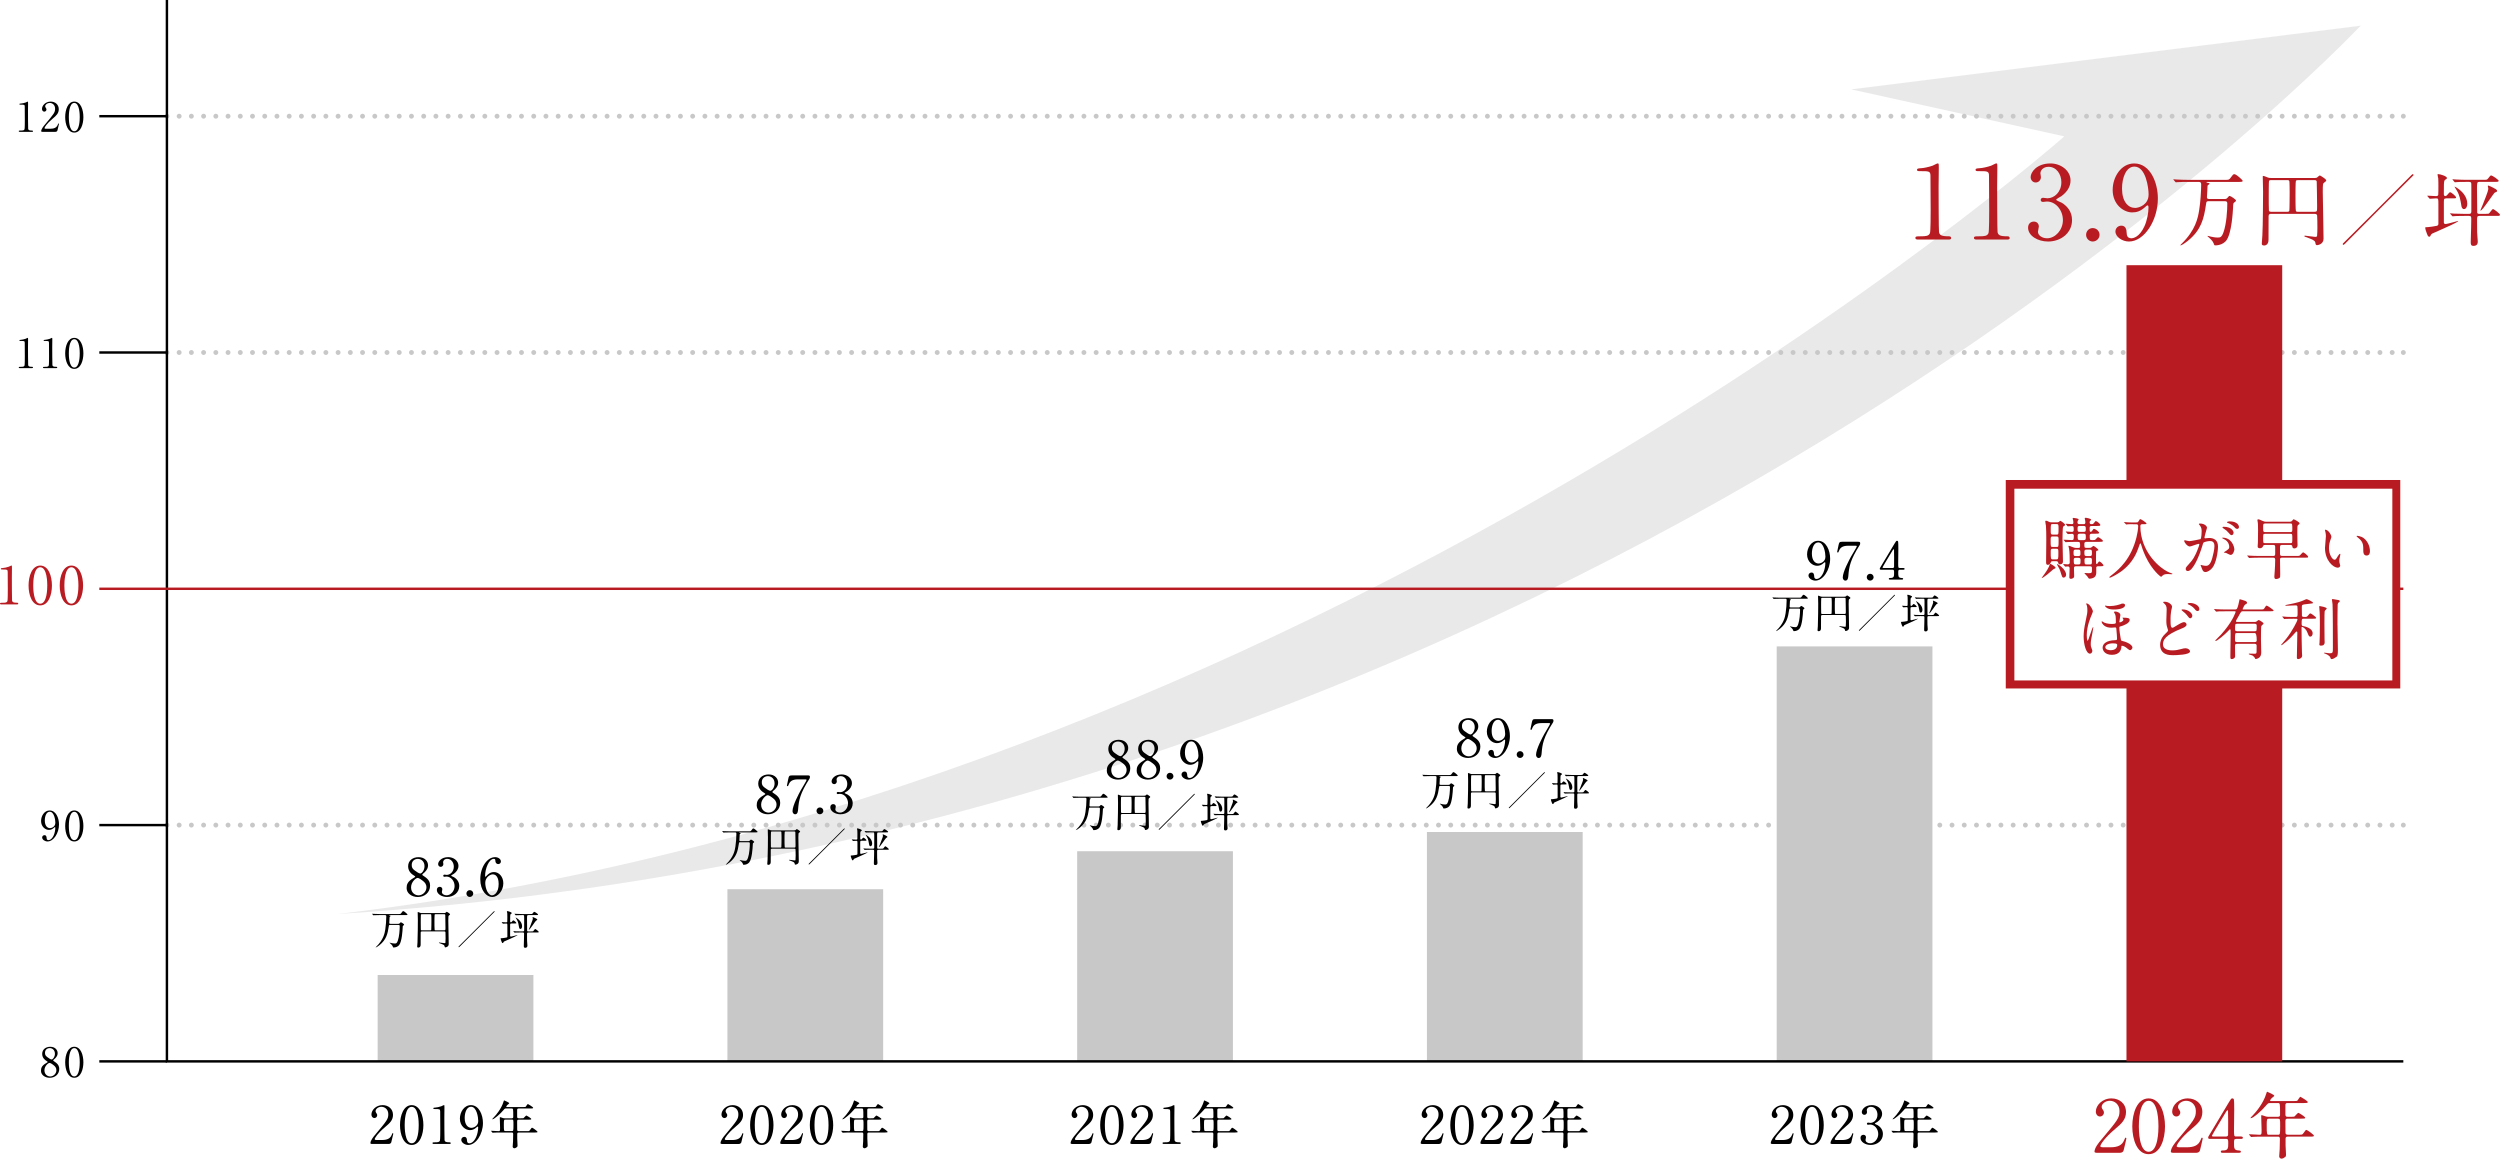 <?xml version="1.0" encoding="UTF-8"?>
<svg id="_レイヤー_2" data-name="レイヤー 2" xmlns="http://www.w3.org/2000/svg" xmlns:xlink="http://www.w3.org/1999/xlink" viewBox="0 0 1022.35 473.83">
  <defs>
    <style>
      .cls-1 {
        stroke: #b81c22;
      }

      .cls-1, .cls-2, .cls-3, .cls-4 {
        fill: none;
      }

      .cls-1, .cls-3 {
        stroke-miterlimit: 10;
      }

      .cls-2, .cls-4 {
        stroke: #c8c8c8;
        stroke-linecap: round;
        stroke-linejoin: round;
        stroke-width: 2px;
      }

      .cls-5 {
        fill: #e9e9e9;
      }

      .cls-6 {
        fill: #fff;
        filter: url(#drop-shadow-2);
      }

      .cls-3 {
        stroke: #000;
      }

      .cls-7, .cls-8 {
        fill: #b81c22;
      }

      .cls-8 {
        filter: url(#drop-shadow-1);
      }

      .cls-4 {
        stroke-dasharray: 0 5;
      }

      .cls-9 {
        fill: #c8c8c8;
      }
    </style>
    <filter id="drop-shadow-1" x="815.6" y="192.3" width="176" height="99" filterUnits="userSpaceOnUse">
      <feOffset dx="1.25" dy="1.25"/>
      <feGaussianBlur result="blur" stdDeviation="2.08"/>
      <feFlood flood-color="#231815" flood-opacity=".4"/>
      <feComposite in2="blur" operator="in"/>
      <feComposite in="SourceGraphic"/>
    </filter>
    <filter id="drop-shadow-2" x="820.25" y="195.96" width="167" height="91" filterUnits="userSpaceOnUse">
      <feOffset dx="1.11" dy="1.11"/>
      <feGaussianBlur result="blur-2" stdDeviation="1.86"/>
      <feFlood flood-color="#231815" flood-opacity=".4"/>
      <feComposite in2="blur-2" operator="in"/>
      <feComposite in="SourceGraphic"/>
    </filter>
  </defs>
  <g id="main">
    <g>
      <path class="cls-5" d="M844.18,55.76S537.37,326.91,138.06,373.78C654.81,341.24,965.36,10.51,965.36,10.51l-208.34,26.04,87.15,19.21Z"/>
      <rect class="cls-9" x="297.47" y="363.64" width="63.69" height="70.39"/>
      <rect class="cls-9" x="440.5" y="348.1" width="63.69" height="85.94"/>
      <rect class="cls-9" x="583.53" y="340.24" width="63.69" height="93.8"/>
      <rect class="cls-9" x="154.44" y="398.72" width="63.69" height="35.32" transform="translate(372.57 832.76) rotate(-180)"/>
      <g>
        <path d="M152.1,467.81c-.13,0-.62-.02-.62-.32,0-1.13,1.36-2.76,1.85-3.34,5.01-5.97,5.46-6.52,5.46-8.54,0-1.89-1.38-3-2.82-3-1.27,0-2.38.87-2.38,1.79,0,.06,0,.34.21.64.28.4.45.64.45,1.02,0,.62-.51,1.15-1.15,1.15-.72,0-1.21-.64-1.21-1.44,0-1.81,1.87-3.85,4.57-3.85,2.29,0,4.25,1.49,4.25,3.99,0,2.19-1.34,3.4-3.14,4.91-3.21,2.68-4.35,4.65-4.35,5.05,0,.32.68.32.76.32h2.19c2.14,0,3.38-.59,3.97-2,.34-.79.34-.81.47-.81.21,0,.21.25.21.3,0,.17-.68,2.91-.79,3.36-.19.77-.93.77-1.27.77h-6.65Z"/>
        <path d="M168.36,468.22c-3.36,0-4.78-4.23-4.78-8.13s1.44-8.16,4.78-8.16c3.44.02,4.78,4.42,4.78,8.16s-1.36,8.13-4.78,8.13ZM168.36,452.63c-2.82,0-2.87,6.37-2.87,7.46,0,.87,0,7.46,2.87,7.44,2.83,0,2.87-6.33,2.87-7.44,0-.89,0-7.46-2.87-7.46Z"/>
        <path d="M177.35,467.81c-.47,0-.49-.28-.49-.34,0-.34.32-.34,1.08-.34,1.15,0,1.7-.06,1.96-.66.15-.36.15-4.1.15-4.84,0-1.02-.04-5.97-.04-7.09,0-1-.3-1-2.08-1-.51,0-.72,0-.72-.28s.21-.3.87-.34c.51-.02,1.57-.23,2.4-.53.15-.04.87-.47,1.04-.47.23,0,.23.06.23,1.02,0,.57-.04,3.31-.04,3.95,0,.98.02,9.13.08,9.37.15.62.45.87,2.02.87.19,0,.51,0,.51.38,0,.3-.34.3-.53.3h-6.44Z"/>
        <path d="M188.07,457.43c0-2.63,1.72-5.5,4.5-5.5,3.33,0,4.93,3.99,4.93,7.31,0,4.63-2.87,8.98-6.03,8.98-1.38,0-2.83-.96-2.83-2.1,0-.66.53-1.21,1.23-1.21,1,0,1.08.93,1.13,1.68.02.23.06.96.98.96.38,0,1.7-.23,2.74-2.55.51-1.12.83-2.74.83-3.91,0-.13-.02-.4-.19-.4-.13,0-.32.17-.38.23-1.08,1.02-1.91,1.23-2.85,1.23-1.68,0-4.06-1.55-4.06-4.71ZM195.57,458.43c0-1.53-.62-5.84-2.95-5.84-1.76,0-2.59,2.36-2.59,4.57,0,2.78,1.3,4.06,2.74,4.06.83,0,2.8-.68,2.8-2.78Z"/>
        <path d="M207.1,453.29c-.66,0-.7.06-1.3.77-1.13,1.36-3.7,3.67-4.44,3.67-.02,0-.08,0-.08-.06,0-.09.53-.62.68-.77.81-.81,3.12-3.53,3.95-6.37.02-.11.17-.55.23-.55.38.15,2.1.89,2.1,1.19,0,.15-.59.53-.7.64-.17.15-.51.57-.51.77,0,.15.04.15.57.15h6.22c.98,0,1.06-.04,1.21-.19.13-.15.64-1.06.85-1.06.08,0,2.15,1.25,2.15,1.53,0,.3-.42.3-1.15.3h-4.76c-.3,0-.6.04-.64.51v2.8c0,.66.25.7.76.7h.81c.51,0,.89,0,1.04-.06.19-.11.93-1.08,1.19-1.08.11,0,1.98,1.13,1.98,1.42,0,.28-.28.28-1.15.28h-3.87c-.59,0-.76.06-.76.79.02.79.02,2.44.02,3.25,0,.28,0,.66.66.66h3.46c.72,0,.81,0,1.17-.53.55-.79.62-.87.83-.87.23,0,2.19,1.4,2.19,1.7,0,.19-.19.26-1.13.26h-6.52c-.53,0-.64.21-.64.68v1.87c0,.38.13,2.23.13,2.65,0,.36-.02.57-.21.72-.36.28-.7.51-1.13.51-.17,0-.66-.19-.66-.66,0-.3.13-1.74.15-2.08.02-.66.06-2.53.06-3.06,0-.64-.34-.64-.64-.64h-4.59c-.51,0-1.93,0-2.68.06-.06,0-.38.04-.45.04-.08,0-.13-.04-.19-.13l-.4-.49q-.11-.11-.11-.15s.04-.04.09-.04c.42,0,2.53.15,3.02.15.59,0,.59-.15.59-1.42,0-.62-.11-3.82-.11-3.91,0-.34,0-.38.08-.38.17,0,.25.02,1.04.3.32.13.62.17,1,.17h2.72c.62,0,.66-.3.66-.66,0-3.36-.02-3.36-.64-3.36h-2.19ZM206.72,457.85c-.62,0-.68.09-.68,1.91,0,2.78.04,2.78.72,2.78h2.49c.68,0,.72,0,.72-2.53,0-2.1,0-2.17-.7-2.17h-2.55Z"/>
      </g>
      <g>
        <path d="M295.26,467.81c-.13,0-.62-.02-.62-.32,0-1.13,1.36-2.76,1.85-3.34,5.01-5.97,5.46-6.52,5.46-8.54,0-1.89-1.38-2.99-2.83-2.99-1.27,0-2.38.87-2.38,1.79,0,.06,0,.34.21.64.28.4.45.64.45,1.02,0,.62-.51,1.15-1.15,1.15-.72,0-1.21-.64-1.21-1.44,0-1.81,1.87-3.85,4.57-3.85,2.29,0,4.25,1.49,4.25,3.99,0,2.19-1.34,3.4-3.14,4.91-3.21,2.68-4.35,4.65-4.35,5.05,0,.32.68.32.76.32h2.19c2.15,0,3.38-.59,3.97-2,.34-.79.34-.81.47-.81.21,0,.21.25.21.3,0,.17-.68,2.91-.79,3.36-.19.77-.93.77-1.27.77h-6.65Z"/>
        <path d="M311.53,468.22c-3.36,0-4.78-4.23-4.78-8.13s1.44-8.16,4.78-8.16c3.44.02,4.78,4.42,4.78,8.16s-1.36,8.13-4.78,8.13ZM311.53,452.63c-2.83,0-2.87,6.37-2.87,7.46,0,.87,0,7.46,2.87,7.43,2.82,0,2.87-6.33,2.87-7.43,0-.89,0-7.46-2.87-7.46Z"/>
        <path d="M319.68,467.81c-.13,0-.62-.02-.62-.32,0-1.13,1.36-2.76,1.85-3.34,5.01-5.97,5.46-6.52,5.46-8.54,0-1.89-1.38-2.99-2.83-2.99-1.27,0-2.38.87-2.38,1.79,0,.06,0,.34.21.64.28.4.45.64.45,1.02,0,.62-.51,1.15-1.15,1.15-.72,0-1.21-.64-1.21-1.44,0-1.81,1.87-3.85,4.57-3.85,2.29,0,4.25,1.49,4.25,3.99,0,2.19-1.34,3.4-3.14,4.91-3.21,2.68-4.35,4.65-4.35,5.05,0,.32.68.32.76.32h2.19c2.15,0,3.38-.59,3.97-2,.34-.79.34-.81.47-.81.21,0,.21.25.21.3,0,.17-.68,2.91-.79,3.36-.19.77-.93.77-1.27.77h-6.65Z"/>
        <path d="M335.95,468.22c-3.36,0-4.78-4.23-4.78-8.13s1.44-8.16,4.78-8.16c3.44.02,4.78,4.42,4.78,8.16s-1.36,8.13-4.78,8.13ZM335.95,452.63c-2.83,0-2.87,6.37-2.87,7.46,0,.87,0,7.46,2.87,7.43,2.82,0,2.87-6.33,2.87-7.43,0-.89,0-7.46-2.87-7.46Z"/>
        <path d="M350.27,453.29c-.66,0-.7.06-1.3.77-1.13,1.36-3.7,3.67-4.44,3.67-.02,0-.08,0-.08-.06,0-.08.53-.62.68-.76.81-.81,3.12-3.53,3.95-6.37.02-.11.17-.55.23-.55.38.15,2.1.89,2.1,1.19,0,.15-.59.53-.7.64-.17.15-.51.57-.51.76,0,.15.04.15.57.15h6.22c.98,0,1.06-.04,1.21-.19.13-.15.64-1.06.85-1.06.08,0,2.15,1.25,2.15,1.53,0,.3-.42.3-1.15.3h-4.76c-.3,0-.59.04-.64.51v2.8c0,.66.25.7.76.7h.81c.51,0,.89,0,1.04-.06.19-.11.93-1.08,1.19-1.08.11,0,1.98,1.13,1.98,1.42,0,.28-.28.28-1.15.28h-3.87c-.59,0-.76.06-.76.79.02.79.02,2.44.02,3.25,0,.28,0,.66.66.66h3.46c.72,0,.81,0,1.17-.53.55-.79.62-.87.83-.87.23,0,2.19,1.4,2.19,1.7,0,.19-.19.25-1.13.25h-6.52c-.53,0-.64.21-.64.68v1.87c0,.38.13,2.23.13,2.66,0,.36-.02.57-.21.72-.36.28-.7.51-1.12.51-.17,0-.66-.19-.66-.66,0-.3.13-1.74.15-2.08.02-.66.06-2.53.06-3.06,0-.64-.34-.64-.64-.64h-4.59c-.51,0-1.93,0-2.68.06-.06,0-.38.04-.45.04-.08,0-.13-.04-.19-.13l-.4-.49q-.11-.11-.11-.15s.04-.04.08-.04c.43,0,2.53.15,3.02.15.59,0,.59-.15.59-1.42,0-.62-.11-3.82-.11-3.91,0-.34,0-.38.08-.38.17,0,.25.02,1.04.3.32.13.62.17,1,.17h2.72c.62,0,.66-.3.66-.66,0-3.36-.02-3.36-.64-3.36h-2.19ZM349.89,457.85c-.62,0-.68.09-.68,1.91,0,2.78.04,2.78.72,2.78h2.48c.68,0,.72,0,.72-2.53,0-2.1,0-2.17-.7-2.17h-2.55Z"/>
      </g>
      <g>
        <path d="M438.43,467.81c-.13,0-.62-.02-.62-.32,0-1.13,1.36-2.76,1.85-3.34,5.01-5.97,5.46-6.52,5.46-8.54,0-1.89-1.38-2.99-2.82-2.99-1.27,0-2.38.87-2.38,1.79,0,.06,0,.34.21.64.28.4.45.64.45,1.02,0,.62-.51,1.15-1.15,1.15-.72,0-1.21-.64-1.21-1.44,0-1.81,1.87-3.85,4.57-3.85,2.29,0,4.25,1.49,4.25,3.99,0,2.19-1.34,3.4-3.14,4.91-3.21,2.68-4.35,4.65-4.35,5.05,0,.32.68.32.76.32h2.19c2.14,0,3.38-.59,3.97-2,.34-.79.34-.81.47-.81.21,0,.21.25.21.3,0,.17-.68,2.91-.79,3.36-.19.77-.93.77-1.27.77h-6.65Z"/>
        <path d="M454.69,468.22c-3.36,0-4.78-4.23-4.78-8.13s1.44-8.16,4.78-8.16c3.44.02,4.78,4.42,4.78,8.16s-1.36,8.13-4.78,8.13ZM454.69,452.63c-2.82,0-2.87,6.37-2.87,7.46,0,.87,0,7.46,2.87,7.43,2.83,0,2.87-6.33,2.87-7.43,0-.89,0-7.46-2.87-7.46Z"/>
        <path d="M462.85,467.81c-.13,0-.62-.02-.62-.32,0-1.13,1.36-2.76,1.85-3.34,5.01-5.97,5.46-6.52,5.46-8.54,0-1.89-1.38-2.99-2.82-2.99-1.27,0-2.38.87-2.38,1.79,0,.06,0,.34.21.64.28.4.45.64.45,1.02,0,.62-.51,1.15-1.15,1.15-.72,0-1.21-.64-1.21-1.44,0-1.81,1.87-3.85,4.57-3.85,2.29,0,4.25,1.49,4.25,3.99,0,2.19-1.34,3.4-3.14,4.91-3.21,2.68-4.35,4.65-4.35,5.05,0,.32.68.32.76.32h2.19c2.14,0,3.38-.59,3.97-2,.34-.79.34-.81.47-.81.21,0,.21.25.21.3,0,.17-.68,2.91-.79,3.36-.19.77-.93.77-1.27.77h-6.65Z"/>
        <path d="M475.89,467.81c-.47,0-.49-.28-.49-.34,0-.34.32-.34,1.08-.34,1.15,0,1.7-.06,1.95-.66.15-.36.15-4.1.15-4.84,0-1.02-.04-5.97-.04-7.09,0-1-.3-1-2.08-1-.51,0-.72,0-.72-.28s.21-.3.87-.34c.51-.02,1.57-.23,2.4-.53.15-.04.87-.47,1.04-.47.23,0,.23.06.23,1.02,0,.57-.04,3.31-.04,3.95,0,.98.02,9.13.08,9.37.15.62.45.87,2.02.87.19,0,.51,0,.51.38,0,.3-.34.3-.53.3h-6.44Z"/>
        <path d="M493.43,453.29c-.66,0-.7.06-1.3.77-1.13,1.36-3.7,3.67-4.44,3.67-.02,0-.08,0-.08-.06,0-.08.53-.62.68-.76.81-.81,3.12-3.53,3.95-6.37.02-.11.17-.55.23-.55.38.15,2.1.89,2.1,1.19,0,.15-.59.53-.7.64-.17.15-.51.57-.51.76,0,.15.04.15.57.15h6.22c.98,0,1.06-.04,1.21-.19.13-.15.64-1.06.85-1.06.08,0,2.15,1.25,2.15,1.53,0,.3-.42.3-1.15.3h-4.76c-.3,0-.6.04-.64.51v2.8c0,.66.25.7.76.7h.81c.51,0,.89,0,1.04-.06.19-.11.93-1.08,1.19-1.08.11,0,1.98,1.13,1.98,1.42,0,.28-.28.28-1.15.28h-3.87c-.59,0-.76.06-.76.79.02.79.02,2.44.02,3.25,0,.28,0,.66.66.66h3.46c.72,0,.81,0,1.17-.53.55-.79.62-.87.83-.87.23,0,2.19,1.4,2.19,1.7,0,.19-.19.25-1.13.25h-6.52c-.53,0-.64.21-.64.68v1.87c0,.38.13,2.23.13,2.66,0,.36-.02.57-.21.72-.36.28-.7.51-1.13.51-.17,0-.66-.19-.66-.66,0-.3.13-1.74.15-2.08.02-.66.06-2.53.06-3.06,0-.64-.34-.64-.64-.64h-4.59c-.51,0-1.93,0-2.68.06-.06,0-.38.04-.45.04-.08,0-.13-.04-.19-.13l-.4-.49q-.11-.11-.11-.15s.04-.04.09-.04c.42,0,2.53.15,3.02.15.59,0,.59-.15.59-1.42,0-.62-.11-3.82-.11-3.91,0-.34,0-.38.08-.38.17,0,.25.02,1.04.3.32.13.62.17,1,.17h2.72c.62,0,.66-.3.66-.66,0-3.36-.02-3.36-.64-3.36h-2.19ZM493.05,457.85c-.62,0-.68.09-.68,1.91,0,2.78.04,2.78.72,2.78h2.49c.68,0,.72,0,.72-2.53,0-2.1,0-2.17-.7-2.17h-2.55Z"/>
      </g>
      <g>
        <path d="M581.59,467.81c-.13,0-.62-.02-.62-.32,0-1.13,1.36-2.76,1.85-3.34,5.01-5.97,5.46-6.52,5.46-8.54,0-1.89-1.38-2.99-2.83-2.99-1.27,0-2.38.87-2.38,1.79,0,.06,0,.34.21.64.28.4.45.64.45,1.02,0,.62-.51,1.15-1.15,1.15-.72,0-1.21-.64-1.21-1.44,0-1.81,1.87-3.85,4.57-3.85,2.29,0,4.25,1.49,4.25,3.99,0,2.19-1.34,3.4-3.14,4.91-3.21,2.68-4.35,4.65-4.35,5.05,0,.32.68.32.76.32h2.19c2.15,0,3.38-.59,3.97-2,.34-.79.34-.81.47-.81.21,0,.21.25.21.3,0,.17-.68,2.91-.79,3.36-.19.77-.93.77-1.27.77h-6.65Z"/>
        <path d="M597.86,468.22c-3.36,0-4.78-4.23-4.78-8.13s1.44-8.16,4.78-8.16c3.44.02,4.78,4.42,4.78,8.16s-1.36,8.13-4.78,8.13ZM597.86,452.63c-2.83,0-2.87,6.37-2.87,7.46,0,.87,0,7.46,2.87,7.43,2.82,0,2.87-6.33,2.87-7.43,0-.89,0-7.46-2.87-7.46Z"/>
        <path d="M606.01,467.81c-.13,0-.62-.02-.62-.32,0-1.13,1.36-2.76,1.85-3.34,5.01-5.97,5.46-6.52,5.46-8.54,0-1.89-1.38-2.99-2.83-2.99-1.27,0-2.38.87-2.38,1.79,0,.06,0,.34.21.64.28.4.45.64.45,1.02,0,.62-.51,1.15-1.15,1.15-.72,0-1.21-.64-1.21-1.44,0-1.81,1.87-3.85,4.57-3.85,2.29,0,4.25,1.49,4.25,3.99,0,2.19-1.34,3.4-3.14,4.91-3.21,2.68-4.35,4.65-4.35,5.05,0,.32.68.32.76.32h2.19c2.15,0,3.38-.59,3.97-2,.34-.79.34-.81.47-.81.21,0,.21.25.21.3,0,.17-.68,2.91-.79,3.36-.19.77-.93.77-1.27.77h-6.65Z"/>
        <path d="M618.23,467.81c-.13,0-.62-.02-.62-.32,0-1.13,1.36-2.76,1.85-3.34,5.01-5.97,5.46-6.52,5.46-8.54,0-1.89-1.38-2.99-2.82-2.99-1.27,0-2.38.87-2.38,1.79,0,.06,0,.34.21.64.28.4.45.64.45,1.02,0,.62-.51,1.15-1.15,1.15-.72,0-1.21-.64-1.21-1.44,0-1.81,1.87-3.85,4.57-3.85,2.29,0,4.25,1.49,4.25,3.99,0,2.19-1.34,3.4-3.14,4.91-3.21,2.68-4.35,4.65-4.35,5.05,0,.32.68.32.76.32h2.19c2.14,0,3.38-.59,3.97-2,.34-.79.34-.81.47-.81.21,0,.21.25.21.3,0,.17-.68,2.91-.79,3.36-.19.77-.93.77-1.27.77h-6.65Z"/>
        <path d="M636.6,453.29c-.66,0-.7.06-1.3.77-1.13,1.36-3.7,3.67-4.44,3.67-.02,0-.08,0-.08-.06,0-.08.53-.62.68-.76.81-.81,3.12-3.53,3.95-6.37.02-.11.17-.55.23-.55.38.15,2.1.89,2.1,1.19,0,.15-.59.53-.7.64-.17.15-.51.57-.51.76,0,.15.04.15.57.15h6.22c.98,0,1.06-.04,1.21-.19.13-.15.64-1.06.85-1.06.08,0,2.15,1.25,2.15,1.53,0,.3-.42.3-1.15.3h-4.76c-.3,0-.59.04-.64.51v2.8c0,.66.25.7.76.7h.81c.51,0,.89,0,1.04-.06.19-.11.93-1.08,1.19-1.08.11,0,1.98,1.13,1.98,1.42,0,.28-.28.28-1.15.28h-3.87c-.59,0-.76.06-.76.79.02.79.02,2.44.02,3.25,0,.28,0,.66.66.66h3.46c.72,0,.81,0,1.17-.53.55-.79.62-.87.83-.87.23,0,2.19,1.4,2.19,1.7,0,.19-.19.25-1.13.25h-6.52c-.53,0-.64.21-.64.68v1.87c0,.38.13,2.23.13,2.66,0,.36-.02.57-.21.72-.36.28-.7.51-1.12.51-.17,0-.66-.19-.66-.66,0-.3.13-1.74.15-2.08.02-.66.06-2.53.06-3.06,0-.64-.34-.64-.64-.64h-4.59c-.51,0-1.93,0-2.68.06-.06,0-.38.04-.45.04-.08,0-.13-.04-.19-.13l-.4-.49q-.11-.11-.11-.15s.04-.04.08-.04c.43,0,2.53.15,3.02.15.59,0,.59-.15.59-1.42,0-.62-.11-3.82-.11-3.91,0-.34,0-.38.08-.38.17,0,.25.02,1.04.3.32.13.62.17,1,.17h2.72c.62,0,.66-.3.66-.66,0-3.36-.02-3.36-.64-3.36h-2.19ZM636.22,457.85c-.62,0-.68.09-.68,1.91,0,2.78.04,2.78.72,2.78h2.48c.68,0,.72,0,.72-2.53,0-2.1,0-2.17-.7-2.17h-2.55Z"/>
      </g>
      <g>
        <path d="M724.75,467.81c-.13,0-.62-.02-.62-.32,0-1.13,1.36-2.76,1.85-3.34,5.01-5.97,5.46-6.52,5.46-8.54,0-1.89-1.38-2.99-2.83-2.99-1.27,0-2.38.87-2.38,1.79,0,.06,0,.34.21.64.28.4.45.64.45,1.02,0,.62-.51,1.15-1.15,1.15-.72,0-1.21-.64-1.21-1.44,0-1.81,1.87-3.85,4.57-3.85,2.29,0,4.25,1.49,4.25,3.99,0,2.19-1.34,3.4-3.14,4.91-3.21,2.68-4.35,4.65-4.35,5.05,0,.32.68.32.76.32h2.19c2.15,0,3.38-.59,3.97-2,.34-.79.34-.81.47-.81.21,0,.21.25.21.3,0,.17-.68,2.91-.79,3.36-.19.77-.93.77-1.27.77h-6.65Z"/>
        <path d="M741.02,468.22c-3.36,0-4.78-4.23-4.78-8.13s1.44-8.16,4.78-8.16c3.44.02,4.78,4.42,4.78,8.16s-1.36,8.13-4.78,8.13ZM741.02,452.63c-2.83,0-2.87,6.37-2.87,7.46,0,.87,0,7.46,2.87,7.43,2.82,0,2.87-6.33,2.87-7.43,0-.89,0-7.46-2.87-7.46Z"/>
        <path d="M749.18,467.81c-.13,0-.62-.02-.62-.32,0-1.13,1.36-2.76,1.85-3.34,5.01-5.97,5.46-6.52,5.46-8.54,0-1.89-1.38-2.99-2.83-2.99-1.27,0-2.38.87-2.38,1.79,0,.06,0,.34.21.64.28.4.45.64.45,1.02,0,.62-.51,1.15-1.15,1.15-.72,0-1.21-.64-1.21-1.44,0-1.81,1.87-3.85,4.57-3.85,2.29,0,4.25,1.49,4.25,3.99,0,2.19-1.34,3.4-3.14,4.91-3.21,2.68-4.35,4.65-4.35,5.05,0,.32.68.32.76.32h2.19c2.15,0,3.38-.59,3.97-2,.34-.79.34-.81.47-.81.21,0,.21.25.21.3,0,.17-.68,2.91-.79,3.36-.19.77-.93.77-1.27.77h-6.65Z"/>
        <path d="M769.67,455.52c0,1.25-.72,2.38-1.89,3.23-.17.11-1.1.62-1.1.74,0,.19,1,.53,1.17.64,1,.62,2.15,1.74,2.15,3.61,0,2.72-2.34,4.48-5.01,4.48-2.12,0-4.16-1.19-4.16-2.89,0-.87.59-1.27,1.21-1.27.72,0,1.04.57,1.04,1,0,.17-.19.96-.19,1.12,0,.79.91,1.36,1.91,1.36,1.7,0,3.29-1.72,3.29-3.78s-1.46-3.89-3.33-3.89c-.11,0-.7.09-.83.09-.32,0-.47-.19-.47-.43,0-.25.21-.45.49-.45.13,0,.76.11.91.11,1.45,0,2.91-1.32,2.91-3.36,0-1.63-1-3.21-2.68-3.21-1.13,0-1.7.74-1.7,1.36,0,.11.11.66.11.79,0,.64-.49,1.13-1.08,1.13-.68,0-1.06-.57-1.06-1.13,0-1.02,1.25-2.85,4.14-2.85,2.1,0,4.18,1.42,4.18,3.59Z"/>
        <path d="M779.76,453.29c-.66,0-.7.06-1.3.77-1.13,1.36-3.7,3.67-4.44,3.67-.02,0-.08,0-.08-.06,0-.08.53-.62.68-.76.81-.81,3.12-3.53,3.95-6.37.02-.11.17-.55.23-.55.38.15,2.1.89,2.1,1.19,0,.15-.59.53-.7.64-.17.15-.51.57-.51.76,0,.15.04.15.57.15h6.22c.98,0,1.06-.04,1.21-.19.13-.15.64-1.06.85-1.06.08,0,2.15,1.25,2.15,1.53,0,.3-.42.3-1.15.3h-4.76c-.3,0-.59.04-.64.51v2.8c0,.66.25.7.76.7h.81c.51,0,.89,0,1.04-.06.19-.11.93-1.08,1.19-1.08.11,0,1.98,1.13,1.98,1.42,0,.28-.28.28-1.15.28h-3.87c-.59,0-.76.06-.76.79.02.79.02,2.44.02,3.25,0,.28,0,.66.66.66h3.46c.72,0,.81,0,1.17-.53.55-.79.62-.87.83-.87.23,0,2.19,1.4,2.19,1.7,0,.19-.19.25-1.13.25h-6.52c-.53,0-.64.21-.64.68v1.87c0,.38.13,2.23.13,2.66,0,.36-.02.57-.21.72-.36.28-.7.51-1.12.51-.17,0-.66-.19-.66-.66,0-.3.13-1.74.15-2.08.02-.66.06-2.53.06-3.06,0-.64-.34-.64-.64-.64h-4.59c-.51,0-1.93,0-2.68.06-.06,0-.38.04-.45.04-.08,0-.13-.04-.19-.13l-.4-.49q-.11-.11-.11-.15s.04-.04.08-.04c.43,0,2.53.15,3.02.15.59,0,.59-.15.59-1.42,0-.62-.11-3.82-.11-3.91,0-.34,0-.38.08-.38.17,0,.25.02,1.04.3.32.13.62.17,1,.17h2.72c.62,0,.66-.3.66-.66,0-3.36-.02-3.36-.64-3.36h-2.19ZM779.38,457.85c-.62,0-.68.09-.68,1.91,0,2.78.04,2.78.72,2.78h2.48c.68,0,.72,0,.72-2.53,0-2.1,0-2.17-.7-2.17h-2.55Z"/>
      </g>
      <g>
        <path class="cls-7" d="M857.38,471.42c-.18,0-.86-.03-.86-.45,0-1.58,1.9-3.87,2.59-4.67,7.02-8.36,7.64-9.13,7.64-11.96,0-2.65-1.93-4.19-3.96-4.19-1.78,0-3.33,1.22-3.33,2.5,0,.09,0,.47.3.89.39.56.62.89.62,1.43,0,.86-.71,1.61-1.61,1.61-1.01,0-1.7-.89-1.7-2.02,0-2.53,2.62-5.38,6.39-5.38,3.21,0,5.95,2.08,5.95,5.59,0,3.06-1.87,4.76-4.4,6.87-4.49,3.75-6.1,6.51-6.1,7.08,0,.45.95.45,1.07.45h3.06c3,0,4.73-.83,5.56-2.8.48-1.1.48-1.13.65-1.13.3,0,.3.36.3.42,0,.24-.95,4.07-1.1,4.7-.27,1.07-1.31,1.07-1.78,1.07h-9.31Z"/>
        <path class="cls-7" d="M878.67,471.99c-4.7,0-6.69-5.92-6.69-11.39s2.02-11.42,6.69-11.42c4.82.03,6.69,6.19,6.69,11.42s-1.9,11.39-6.69,11.39ZM878.67,450.16c-3.96,0-4.01,8.92-4.01,10.44,0,1.22,0,10.44,4.01,10.41,3.96,0,4.01-8.86,4.01-10.41,0-1.25,0-10.44-4.01-10.44Z"/>
        <path class="cls-7" d="M888.6,471.42c-.18,0-.86-.03-.86-.45,0-1.58,1.9-3.87,2.59-4.67,7.02-8.36,7.64-9.13,7.64-11.96,0-2.65-1.93-4.19-3.96-4.19-1.78,0-3.33,1.22-3.33,2.5,0,.09,0,.47.3.89.39.56.62.89.62,1.43,0,.86-.71,1.61-1.61,1.61-1.01,0-1.7-.89-1.7-2.02,0-2.53,2.62-5.38,6.39-5.38,3.21,0,5.95,2.08,5.95,5.59,0,3.06-1.87,4.76-4.4,6.87-4.49,3.75-6.1,6.51-6.1,7.08,0,.45.95.45,1.07.45h3.06c3,0,4.73-.83,5.56-2.8.48-1.1.48-1.13.65-1.13.3,0,.3.36.3.42,0,.24-.95,4.07-1.1,4.7-.27,1.07-1.31,1.07-1.78,1.07h-9.31Z"/>
        <path class="cls-7" d="M916.49,464.76c.18,0,.71.03.71.48,0,.5-.45.5-.71.5h-2.05c-.86,0-.86.48-.86,1.76,0,1.81,0,2.82,1.58,2.94.98.09,1.22.09,1.22.54s-.54.45-.8.45h-6.69c-.24,0-.71-.03-.71-.45,0-.51.39-.51,1.01-.51,2.02,0,2.02-1.07,2.02-2.94,0-1.22,0-1.79-.8-1.79h-6.69c-.36,0-.71,0-.71-.54,0-.3.06-.39.59-1.25.65-1.1,7.67-12.82,7.85-13.14.89-1.46.98-1.64,1.46-1.64.18,0,.42.09.57.3.18.33.18,3.72.18,4.37,0,1.13-.09,6.69-.09,7.94,0,2.68,0,2.97.83,2.97h2.11ZM910.39,464.76c.48,0,.71-.3.77-.65.03-.27.03-3.54.03-5.29,0-.42-.06-4.34-.06-4.4,0-.09-.06-.42-.24-.42-.15,0-.62.74-.8,1.04-.62,1.07-5.56,9.19-5.56,9.43,0,.18.18.3.59.3h5.26Z"/>
        <path class="cls-7" d="M928.44,451.08c-.92,0-.98.09-1.81,1.07-1.58,1.9-5.17,5.14-6.22,5.14-.03,0-.12,0-.12-.09,0-.12.74-.86.95-1.07,1.13-1.13,4.37-4.94,5.53-8.92.03-.15.24-.77.33-.77.54.21,2.94,1.25,2.94,1.67,0,.21-.83.74-.98.89-.24.21-.71.8-.71,1.07,0,.21.06.21.8.21h8.71c1.37,0,1.49-.06,1.7-.27.18-.21.89-1.49,1.19-1.49.12,0,3,1.76,3,2.14,0,.42-.59.42-1.61.42h-6.66c-.42,0-.83.06-.89.71v3.93c0,.92.36.98,1.07.98h1.13c.71,0,1.25,0,1.46-.09.27-.15,1.31-1.52,1.67-1.52.15,0,2.77,1.58,2.77,1.99,0,.38-.39.38-1.61.38h-5.41c-.83,0-1.07.09-1.07,1.1.03,1.1.03,3.42.03,4.55,0,.38,0,.92.92.92h4.85c1.01,0,1.13,0,1.64-.74.77-1.1.86-1.22,1.16-1.22.33,0,3.06,1.96,3.06,2.38,0,.27-.27.36-1.58.36h-9.13c-.74,0-.89.3-.89.95v2.62c0,.54.18,3.12.18,3.72,0,.51-.03.8-.3,1.01-.51.39-.98.71-1.58.71-.24,0-.92-.27-.92-.92,0-.42.18-2.44.21-2.91.03-.92.09-3.54.09-4.28,0-.89-.48-.89-.89-.89h-6.42c-.71,0-2.71,0-3.75.09-.09,0-.54.06-.62.06-.12,0-.18-.06-.27-.18l-.56-.68q-.15-.15-.15-.21c0-.06.06-.06.12-.06.59,0,3.54.21,4.22.21.83,0,.83-.21.83-1.99,0-.86-.15-5.35-.15-5.47,0-.48,0-.54.12-.54.24,0,.36.03,1.46.42.45.18.86.24,1.4.24h3.81c.86,0,.92-.42.92-.92,0-4.7-.03-4.7-.89-4.7h-3.06ZM927.9,457.47c-.86,0-.95.12-.95,2.68,0,3.9.06,3.9,1.01,3.9h3.48c.95,0,1.01,0,1.01-3.54,0-2.95,0-3.04-.98-3.04h-3.57Z"/>
      </g>
      <rect class="cls-9" x="726.56" y="264.34" width="63.69" height="169.7"/>
      <g>
        <line class="cls-2" x1="68.26" y1="337.41" x2="68.26" y2="337.41"/>
        <line class="cls-4" x1="73.26" y1="337.41" x2="980.32" y2="337.41"/>
        <line class="cls-2" x1="982.82" y1="337.41" x2="982.82" y2="337.41"/>
      </g>
      <g>
        <line class="cls-2" x1="68.26" y1="144.15" x2="68.26" y2="144.15"/>
        <line class="cls-4" x1="73.26" y1="144.15" x2="980.32" y2="144.15"/>
        <line class="cls-2" x1="982.82" y1="144.15" x2="982.82" y2="144.15"/>
      </g>
      <g>
        <line class="cls-2" x1="68.26" y1="47.52" x2="68.26" y2="47.52"/>
        <line class="cls-4" x1="73.26" y1="47.52" x2="980.32" y2="47.52"/>
        <line class="cls-2" x1="982.82" y1="47.52" x2="982.82" y2="47.52"/>
      </g>
      <polyline class="cls-3" points="68.26 0 68.26 434.04 982.82 434.04"/>
      <g>
        <g>
          <path d="M18.84,434.78c.59-.36.66-.4.66-.51,0-.08-.1-.18-.48-.41-.48-.28-1.77-1.17-1.77-2.86,0-1.95,1.59-2.93,3.3-2.93,2.08,0,3.04,1.4,3.02,2.61,0,.66-.21,1.32-1.02,2.15-.12.12-.81.63-.81.81,0,.13.13.23.69.6,1.52.99,1.8,1.97,1.8,2.89,0,2.15-1.72,3.62-3.9,3.62-1.98,0-3.57-1.21-3.57-2.83,0-1.06.21-2.05,2.07-3.14ZM21.86,435.55c-.18-.15-1.09-.88-1.64-.88-.46,0-2.05,1.24-2.05,3.01s1.34,2.53,2.36,2.53c1.32,0,2.53-1.16,2.53-2.51,0-1.06-.51-1.62-1.21-2.15ZM19.3,432.26c.63.5,1.44,1.01,1.8,1.01.48,0,1.36-1.01,1.36-2.33,0-1.52-1.02-2.33-2.13-2.33-1.01,0-1.93.68-1.93,1.92,0,.86.23,1.21.91,1.73Z"/>
          <path d="M30.38,440.74c-2.61,0-3.72-3.29-3.72-6.33s1.12-6.35,3.72-6.35c2.68.02,3.72,3.44,3.72,6.35s-1.06,6.33-3.72,6.33ZM30.38,428.61c-2.2,0-2.23,4.96-2.23,5.8,0,.68,0,5.8,2.23,5.78,2.2,0,2.23-4.92,2.23-5.78,0-.69,0-5.8-2.23-5.8Z"/>
        </g>
        <line class="cls-3" x1="68.26" y1="434.04" x2="40.61" y2="434.04"/>
      </g>
      <g>
        <g>
          <path d="M16.8,335.71c0-2.05,1.34-4.28,3.5-4.28,2.59,0,3.83,3.11,3.83,5.69,0,3.6-2.23,6.99-4.69,6.99-1.07,0-2.2-.74-2.2-1.64,0-.51.41-.94.96-.94.78,0,.84.73.88,1.3.02.18.05.74.76.74.3,0,1.32-.18,2.13-1.98.4-.88.64-2.13.64-3.04,0-.1-.02-.31-.15-.31-.1,0-.25.13-.3.18-.84.79-1.49.96-2.21.96-1.31,0-3.16-1.21-3.16-3.67ZM22.64,336.49c0-1.19-.48-4.54-2.3-4.54-1.37,0-2.02,1.83-2.02,3.55,0,2.17,1.01,3.16,2.13,3.16.64,0,2.18-.53,2.18-2.16Z"/>
          <path d="M30.38,344.11c-2.61,0-3.72-3.29-3.72-6.33s1.12-6.35,3.72-6.35c2.68.02,3.72,3.44,3.72,6.35s-1.06,6.33-3.72,6.33ZM30.38,331.98c-2.2,0-2.23,4.96-2.23,5.8,0,.68,0,5.8,2.23,5.78,2.2,0,2.23-4.92,2.23-5.78,0-.69,0-5.8-2.23-5.8Z"/>
        </g>
        <line class="cls-3" x1="68.26" y1="337.41" x2="40.61" y2="337.41"/>
      </g>
      <g>
        <g>
          <path class="cls-7" d="M.49,247.17c-.47,0-.49-.28-.49-.34,0-.34.32-.34,1.08-.34,1.15,0,1.7-.06,1.96-.66.15-.36.15-4.1.15-4.84,0-1.02-.04-5.97-.04-7.1,0-1-.3-1-2.08-1-.51,0-.72,0-.72-.28s.21-.3.87-.34c.51-.02,1.57-.23,2.4-.53.15-.04.87-.47,1.04-.47.23,0,.23.06.23,1.02,0,.57-.04,3.31-.04,3.95,0,.98.02,9.13.08,9.37.15.62.45.87,2.02.87.19,0,.51,0,.51.38,0,.3-.34.3-.53.3H.49Z"/>
          <path class="cls-7" d="M16.46,247.57c-3.36,0-4.78-4.23-4.78-8.13s1.44-8.16,4.78-8.16c3.44.02,4.78,4.42,4.78,8.16s-1.36,8.13-4.78,8.13ZM16.46,231.98c-2.82,0-2.87,6.37-2.87,7.46,0,.87,0,7.46,2.87,7.43,2.83,0,2.87-6.33,2.87-7.43,0-.89,0-7.46-2.87-7.46Z"/>
          <path class="cls-7" d="M29.2,247.57c-3.36,0-4.78-4.23-4.78-8.13s1.44-8.16,4.78-8.16c3.44.02,4.78,4.42,4.78,8.16s-1.36,8.13-4.78,8.13ZM29.2,231.98c-2.83,0-2.87,6.37-2.87,7.46,0,.87,0,7.46,2.87,7.43,2.82,0,2.87-6.33,2.87-7.43,0-.89,0-7.46-2.87-7.46Z"/>
        </g>
        <line class="cls-1" x1="68.26" y1="240.78" x2="40.61" y2="240.78"/>
      </g>
      <g>
        <g>
          <path d="M8.05,150.54c-.36,0-.38-.21-.38-.26,0-.27.25-.27.84-.27.89,0,1.32-.05,1.52-.51.12-.28.12-3.19.12-3.77,0-.79-.03-4.64-.03-5.52,0-.78-.23-.78-1.62-.78-.4,0-.56,0-.56-.21s.17-.23.68-.27c.4-.02,1.22-.18,1.87-.41.12-.03.68-.37.81-.37.18,0,.18.05.18.79,0,.45-.03,2.58-.03,3.07,0,.76.02,7.11.07,7.29.12.48.35.68,1.57.68.15,0,.4,0,.4.3,0,.23-.26.23-.41.23h-5.01Z"/>
          <path d="M17.96,150.54c-.36,0-.38-.21-.38-.26,0-.27.25-.27.84-.27.89,0,1.32-.05,1.52-.51.12-.28.12-3.19.12-3.77,0-.79-.03-4.64-.03-5.52,0-.78-.23-.78-1.62-.78-.4,0-.56,0-.56-.21s.17-.23.68-.27c.4-.02,1.22-.18,1.87-.41.12-.03.68-.37.81-.37.18,0,.18.05.18.79,0,.45-.03,2.58-.03,3.07,0,.76.02,7.11.07,7.29.12.48.35.68,1.57.68.15,0,.4,0,.4.3,0,.23-.26.23-.41.23h-5.01Z"/>
          <path d="M30.38,150.85c-2.61,0-3.72-3.29-3.72-6.33s1.12-6.35,3.72-6.35c2.68.02,3.72,3.44,3.72,6.35s-1.06,6.33-3.72,6.33ZM30.38,138.72c-2.2,0-2.23,4.96-2.23,5.8,0,.68,0,5.8,2.23,5.79,2.2,0,2.23-4.93,2.23-5.79,0-.69,0-5.8-2.23-5.8Z"/>
        </g>
        <line class="cls-3" x1="68.26" y1="144.15" x2="40.61" y2="144.15"/>
      </g>
      <g>
        <g>
          <path d="M8.05,53.91c-.36,0-.38-.21-.38-.27,0-.26.25-.26.84-.26.89,0,1.32-.05,1.52-.51.12-.28.12-3.19.12-3.77,0-.79-.03-4.64-.03-5.52,0-.78-.23-.78-1.62-.78-.4,0-.56,0-.56-.21s.17-.23.68-.26c.4-.02,1.22-.18,1.87-.41.12-.03.68-.36.81-.36.18,0,.18.05.18.79,0,.45-.03,2.58-.03,3.07,0,.76.02,7.11.07,7.29.12.48.35.68,1.57.68.15,0,.4,0,.4.3,0,.23-.26.23-.41.23h-5.01Z"/>
          <path d="M17.32,53.91c-.1,0-.48-.02-.48-.25,0-.88,1.06-2.15,1.44-2.6,3.9-4.64,4.25-5.07,4.25-6.64,0-1.47-1.07-2.33-2.2-2.33-.99,0-1.85.68-1.85,1.39,0,.05,0,.26.17.5.21.31.35.5.35.79,0,.48-.4.89-.89.89-.56,0-.94-.5-.94-1.12,0-1.4,1.45-2.99,3.55-2.99,1.79,0,3.31,1.16,3.31,3.11,0,1.7-1.04,2.64-2.45,3.82-2.5,2.08-3.39,3.62-3.39,3.93,0,.25.53.25.6.25h1.7c1.67,0,2.63-.46,3.09-1.55.26-.61.26-.63.36-.63.17,0,.17.2.17.23,0,.13-.53,2.26-.61,2.61-.15.6-.73.6-.99.6h-5.17Z"/>
          <path d="M30.38,54.22c-2.61,0-3.72-3.29-3.72-6.33s1.12-6.35,3.72-6.35c2.68.02,3.72,3.44,3.72,6.35s-1.06,6.33-3.72,6.33ZM30.38,42.09c-2.2,0-2.23,4.96-2.23,5.8,0,.68,0,5.8,2.23,5.78,2.2,0,2.23-4.92,2.23-5.78,0-.69,0-5.8-2.23-5.8Z"/>
        </g>
        <line class="cls-3" x1="68.26" y1="47.52" x2="40.61" y2="47.52"/>
      </g>
      <line class="cls-1" x1="68.26" y1="240.78" x2="982.82" y2="240.78"/>
      <rect class="cls-7" x="869.59" y="108.46" width="63.69" height="325.58" transform="translate(1802.88 542.49) rotate(-180)"/>
      <g>
        <path class="cls-7" d="M784.24,97.97c-.92,0-.96-.54-.96-.67,0-.67.62-.67,2.12-.67,2.25,0,3.33-.12,3.83-1.29.29-.71.29-8.03.29-9.49,0-2-.08-11.7-.08-13.9,0-1.96-.58-1.96-4.08-1.96-1,0-1.42,0-1.42-.54s.42-.58,1.71-.67c1-.04,3.08-.46,4.7-1.04.29-.08,1.71-.92,2.04-.92.46,0,.46.12.46,2,0,1.12-.08,6.49-.08,7.74,0,1.92.04,17.9.17,18.36.29,1.21.87,1.71,3.95,1.71.38,0,1,0,1,.75,0,.58-.67.58-1.04.58h-12.61Z"/>
        <path class="cls-7" d="M808.18,97.97c-.92,0-.96-.54-.96-.67,0-.67.62-.67,2.12-.67,2.25,0,3.33-.12,3.83-1.29.29-.71.29-8.03.29-9.49,0-2-.08-11.7-.08-13.9,0-1.96-.58-1.96-4.08-1.96-1,0-1.42,0-1.42-.54s.42-.58,1.71-.67c1-.04,3.08-.46,4.7-1.04.29-.08,1.71-.92,2.04-.92.46,0,.46.12.46,2,0,1.12-.08,6.49-.08,7.74,0,1.92.04,17.9.17,18.36.29,1.21.87,1.71,3.95,1.71.38,0,1,0,1,.75,0,.58-.67.58-1.04.58h-12.61Z"/>
        <path class="cls-7" d="M846.72,73.87c0,2.46-1.42,4.66-3.71,6.33-.33.21-2.16,1.21-2.16,1.46,0,.38,1.96,1.04,2.29,1.25,1.96,1.21,4.2,3.41,4.2,7.08,0,5.33-4.58,8.78-9.82,8.78-4.16,0-8.16-2.33-8.16-5.66,0-1.71,1.17-2.5,2.37-2.5,1.42,0,2.04,1.12,2.04,1.96,0,.33-.37,1.87-.37,2.21,0,1.54,1.79,2.66,3.75,2.66,3.33,0,6.45-3.37,6.45-7.41s-2.87-7.62-6.54-7.62c-.21,0-1.37.17-1.62.17-.62,0-.92-.38-.92-.83,0-.5.42-.87.96-.87.25,0,1.5.21,1.79.21,2.83,0,5.7-2.58,5.7-6.58,0-3.21-1.96-6.29-5.24-6.29-2.21,0-3.33,1.46-3.33,2.66,0,.21.21,1.29.21,1.54,0,1.25-.96,2.21-2.12,2.21-1.33,0-2.08-1.12-2.08-2.21,0-2,2.46-5.58,8.12-5.58,4.12,0,8.2,2.79,8.2,7.04Z"/>
        <path class="cls-7" d="M853.09,96.02c0-1.5,1.17-2.75,2.71-2.75s2.79,1.21,2.79,2.75-1.33,2.75-2.79,2.75-2.71-1.21-2.71-2.75Z"/>
        <path class="cls-7" d="M863.96,77.62c0-5.16,3.37-10.78,8.82-10.78,6.54,0,9.66,7.83,9.66,14.32,0,9.07-5.62,17.61-11.82,17.61-2.71,0-5.54-1.87-5.54-4.12,0-1.29,1.04-2.37,2.42-2.37,1.96,0,2.12,1.83,2.21,3.29.04.46.12,1.87,1.91,1.87.75,0,3.33-.46,5.37-5,1-2.21,1.62-5.37,1.62-7.66,0-.25-.04-.79-.38-.79-.25,0-.62.33-.75.46-2.12,2-3.75,2.41-5.58,2.41-3.29,0-7.95-3.04-7.95-9.24ZM878.65,79.58c0-3-1.21-11.45-5.79-11.45-3.46,0-5.08,4.62-5.08,8.95,0,5.45,2.54,7.95,5.37,7.95,1.62,0,5.49-1.33,5.49-5.45Z"/>
        <path class="cls-7" d="M903.37,82.27c-1.07,0-1.07.16-1.23,1.2-.87,6.15-2.07,10.65-7.41,14.99-1.46,1.2-2.75,1.91-3.04,1.91-.03,0-.06-.03-.06-.07,0-.1.29-.39.39-.49,5.89-5.7,6.83-10.78,7.32-13.96.49-3.01.81-7.58.81-10.36,0-.71-.13-1.1-1-1.1h-4.57c-.71,0-2.95,0-4.08.1-.1,0-.58.06-.68.06-.13,0-.16-.06-.29-.23l-.62-.71c-.13-.16-.16-.19-.16-.23,0-.06.06-.06.13-.06.23,0,1.23.1,1.42.1,1.49.06,2.95.13,4.44.13h15.19c1.49,0,1.65,0,2.3-.91.81-1.13,1.04-1.42,1.49-1.42.84,0,3.43,2.46,3.43,2.72,0,.45-.68.45-1.75.45h-12.5c-.23,0-.58,0-.58.16,0,.1.03.1.58.23.55.1.68.13.68.32s-.78.65-.81.78l-.1,2.01c-.03.45-.16,2.33-.16,2.72,0,.36.06.78.97.78h5.99c.65,0,.97,0,1.36-.42.65-.78.75-.84.97-.84.39,0,2.59,1.42,2.59,1.88,0,.29-.19.42-.65.75-.49.32-.49.52-.55,2.23-.07,1.17-.52,10.62-2.82,13.44-1.04,1.23-2.75,1.91-4.37,1.91-.45,0-.49-.06-.75-.84-.36-1-1.65-2.14-1.88-2.33-.55-.45-.62-.52-.62-.65,0-.06.1-.06.13-.06.19,0,1.1.29,1.29.32.65.13,1.65.36,2.69.36s1.68,0,2.49-2.36c1.13-3.3,1.49-8.61,1.49-11.53,0-.78-.26-.97-1.1-.97h-6.38Z"/>
        <path class="cls-7" d="M928.79,87.45c-.49,0-1.04.03-1.07.91-.03.94-.03,4.66-.03,9.71,0,2.2-1.49,2.33-1.78,2.33-.97,0-.97-.45-.97-.87,0-.07.19-2.75.23-3.27.23-3.43.29-17.55.29-17.87,0-.87-.13-5.12-.13-6.05,0-.23,0-.39.16-.39.42,0,1.1.32,1.75.58.52.23.78.26,1.65.26h17.42c1.04,0,1.17-.1,1.52-.45.49-.45.68-.58.87-.58s2.59,1.52,2.59,1.98c0,.32-.16.42-.84.94-.52.39-.58.45-.58,3.92,0,2.66.32,16.03.32,19.04,0,2.3-2.46,2.62-2.62,2.62-.55,0-.62-.23-.75-1.1-.16-.88-1.65-1.39-2.59-1.75-1.72-.62-1.91-.68-1.91-.87,0-.16.23-.16.39-.16.42,0,3.37.49,4.02.49.32,0,.71,0,.81-.36.1-.49.13-2.79.13-3.5,0-.65-.03-4.63-.1-4.89-.13-.62-.65-.65-.97-.65h-17.81ZM935.36,86.61c.32,0,.68-.03.84-.39.1-.26.13-6.83.13-7.61,0-.62-.03-4.34-.13-4.57-.19-.39-.49-.39-.84-.39h-6.64c-.26,0-.68.03-.84.39-.1.23-.1,5.63-.1,6.41,0,.68,0,5.34.06,5.63.1.52.68.52.88.52h6.64ZM946.43,86.61c1.13,0,1.13-.23,1.13-2.23,0-.45-.1-9.78-.16-10.17-.13-.55-.55-.55-1.07-.55h-6.48c-.42,0-.81,0-.97.36-.16.32-.16,5.18-.16,6.02s0,5.89.16,6.22c.16.36.52.36.97.36h6.57Z"/>
        <path class="cls-7" d="M986.8,71.84c-1.46,1.39-25.32,25.29-27.49,27.49-.1.1-.81.81-.91.81-.13,0-.36-.1-.36-.32,0-.16.1-.26.16-.32,1.33-1.26,25.35-25.29,27.52-27.49.1-.1.78-.81.91-.81s.36.1.36.36c0,.07-.1.23-.19.29Z"/>
        <path class="cls-7" d="M1000.33,81.14c-.94,0-.94.29-.94,1.94v8c.06.19.16.55.68.55.65,0,5.05-1.29,5.15-1.29.03,0,.06.03.06.06,0,.42-5.76,2.98-8.09,3.98-2.75,1.17-2.85,1.2-3.08,1.68-.32.65-.39.74-.71.74-.45,0-.62-.39-1-1.42-.42-1.13-.62-1.72-.62-2.14,0-.36.03-.36,1.1-.36.32,0,3.24-.39,3.69-.55.16-.07.58-.19.58-.75v-8.13c0-2.1,0-2.33-.87-2.33-.39,0-2.3.16-2.62.16-.1,0-.16-.07-.29-.23l-.62-.74q-.13-.16-.13-.19c0-.06.07-.1.1-.1.32,0,3.01.19,3.56.19.19,0,.65-.06.81-.49.06-.19.06-3.14.06-3.69,0-.29,0-2.62-.06-3.08-.03-.23-.29-1.29-.29-1.55,0-.16.19-.19.32-.19.74,0,3.53.84,3.53,1.59,0,.16-.1.32-.26.42-.58.36-.65.39-.75.62-.26.52-.26,2.1-.26,5.41,0,.32,0,.94.62.94.29,0,.52-.16.94-.65.52-.65.71-.91,1.04-.91.49,0,2.4,1.65,2.4,2.1,0,.39-.16.39-1.52.39h-2.53ZM1007.78,88.29c-2.85,0-3.79.07-4.08.1-.13,0-.58.06-.71.06-.1,0-.16-.06-.26-.19l-.65-.74c-.13-.13-.13-.16-.13-.23,0-.03.03-.06.13-.06.19,0,1.2.1,1.42.13,1.59.06,2.91.1,4.44.1h1.75c.94,0,.94-.62.94-1.17,0-10.1.03-11.2-.06-11.46-.16-.45-.62-.45-.87-.45h-.97c-2.85,0-3.76.06-4.08.1-.13,0-.58.06-.68.06-.13,0-.19-.06-.29-.19l-.61-.75c-.13-.16-.16-.16-.16-.23s.06-.06.13-.06c.23,0,1.2.1,1.42.1,1.59.07,2.91.13,4.44.13h6.51c1.49,0,1.65,0,2.07-.55.84-1.1.94-1.23,1.26-1.23.58,0,3.08,1.81,3.08,2.17,0,.45-.65.45-1.75.45h-6.09c-1.04,0-1.04.29-1.04,3.01,0,.91.06,4.89.06,5.7,0,.29,0,3.79.03,3.95.16.42.68.42.91.42h2.33c1.3,0,1.49-.06,1.68-.26.26-.26,1.23-1.72,1.55-1.72s2.85,1.91,2.85,2.36-.45.45-1.42.45h-6.99c-.97,0-.97.49-.97,1.68,0,1.13,0,3.95.03,4.95,0,.62.26,3.27.26,3.79,0,.55,0,1.84-1.78,1.84-1.04,0-1.1-.68-1.1-1.59s.16-4.92.16-5.73c0-.58.06-3.17.06-3.69,0-.78,0-1.26-.94-1.26h-1.88ZM1008.98,83.34c0,1.3-.62,2.17-1.36,2.17-.81,0-1-1-1.04-1.2-.39-2.43-.71-4.47-1.88-6.38-.1-.16-.94-1.49-.94-1.55,0-.26,1.49.74,1.88,1.07.81.62,3.33,2.75,3.33,5.89ZM1021.16,78.06c0,.32-.19.42-.91.68-.49.19-4.99,7.38-5.83,7.38-.06,0-.1-.03-.1-.1,0,0,.84-1.94.97-2.3,2.27-5.67,2.27-6.09,2.27-6.7,0-.16-.19-.78-.19-.91s.03-.23.23-.23c.16,0,1.52.65,1.88.84.91.45,1.68.84,1.68,1.33Z"/>
      </g>
      <g>
        <path d="M312.11,325.32c.76-.47.85-.51.85-.66,0-.11-.13-.23-.62-.53-.62-.36-2.27-1.51-2.27-3.67,0-2.51,2.04-3.76,4.25-3.76,2.68,0,3.91,1.81,3.89,3.36,0,.85-.28,1.7-1.32,2.76-.15.15-1.04.81-1.04,1.04,0,.17.17.3.89.76,1.95,1.27,2.31,2.53,2.31,3.72,0,2.76-2.21,4.65-5.01,4.65-2.55,0-4.59-1.55-4.59-3.63,0-1.36.28-2.63,2.65-4.04ZM315.99,326.32c-.23-.19-1.4-1.13-2.1-1.13-.59,0-2.63,1.59-2.63,3.87s1.72,3.25,3.04,3.25c1.7,0,3.25-1.49,3.25-3.23,0-1.36-.66-2.08-1.55-2.76ZM312.7,322.09c.81.64,1.85,1.3,2.32,1.3.62,0,1.74-1.3,1.74-3,0-1.95-1.32-2.99-2.74-2.99-1.3,0-2.49.87-2.49,2.46,0,1.1.3,1.55,1.17,2.23Z"/>
        <path d="M330.33,317.1c.47,0,.89,0,.89.59,0,.42-.11.62-.23.81-3.8,5.97-4.33,8.77-4.61,12.45-.06.76-.17,2.04-1.21,2.04-.72,0-1.08-.74-1.08-1.27,0-2.34,2.66-7.22,3.38-8.56.36-.66,2.36-3.89,2.36-4.16s-.17-.28-.55-.28h-2.93c-2.44,0-3.31.85-3.78,2.04-.28.68-.32.74-.49.74-.15,0-.28-.11-.28-.28,0-.06.49-2.36.55-2.68.26-1.17.36-1.44,1.47-1.44h6.52Z"/>
        <path d="M333.9,331.59c0-.76.59-1.4,1.38-1.4s1.42.62,1.42,1.4-.68,1.4-1.42,1.4-1.38-.62-1.38-1.4Z"/>
        <path d="M348.38,320.29c0,1.25-.72,2.38-1.89,3.23-.17.11-1.1.62-1.1.74,0,.19,1,.53,1.17.64,1,.62,2.15,1.74,2.15,3.61,0,2.72-2.34,4.48-5.01,4.48-2.12,0-4.16-1.19-4.16-2.89,0-.87.59-1.27,1.21-1.27.72,0,1.04.57,1.04,1,0,.17-.19.96-.19,1.12,0,.79.91,1.36,1.91,1.36,1.7,0,3.29-1.72,3.29-3.78s-1.46-3.89-3.33-3.89c-.11,0-.7.09-.83.09-.32,0-.47-.19-.47-.43,0-.25.21-.45.49-.45.13,0,.76.11.91.11,1.45,0,2.91-1.32,2.91-3.36,0-1.64-1-3.21-2.68-3.21-1.13,0-1.7.74-1.7,1.36,0,.11.11.66.11.79,0,.64-.49,1.13-1.08,1.13-.68,0-1.06-.57-1.06-1.13,0-1.02,1.25-2.85,4.14-2.85,2.1,0,4.18,1.42,4.18,3.59Z"/>
        <path d="M302.78,344.42c-.55,0-.55.08-.63.61-.45,3.14-1.06,5.44-3.78,7.65-.74.61-1.41.97-1.55.97-.02,0-.03-.02-.03-.03,0-.05.15-.2.2-.25,3.01-2.91,3.49-5.5,3.74-7.12.25-1.54.41-3.87.41-5.29,0-.36-.07-.56-.51-.56h-2.33c-.36,0-1.5,0-2.08.05-.05,0-.3.03-.35.03-.07,0-.08-.03-.15-.12l-.31-.36c-.07-.08-.08-.1-.08-.12,0-.03.03-.03.07-.03.12,0,.63.05.73.05.76.03,1.5.07,2.26.07h7.75c.76,0,.84,0,1.17-.46.41-.58.53-.73.76-.73.43,0,1.75,1.26,1.75,1.39,0,.23-.35.23-.89.23h-6.38c-.12,0-.3,0-.3.08,0,.05.02.05.3.12.28.05.35.07.35.17s-.4.33-.41.4l-.05,1.02c-.02.23-.08,1.19-.08,1.39,0,.18.03.4.5.4h3.06c.33,0,.5,0,.69-.21.33-.4.38-.43.5-.43.2,0,1.32.73,1.32.96,0,.15-.1.21-.33.38-.25.17-.25.26-.28,1.14-.03.6-.26,5.42-1.44,6.86-.53.63-1.4.97-2.23.97-.23,0-.25-.03-.38-.43-.18-.51-.84-1.09-.96-1.19-.28-.23-.31-.26-.31-.33,0-.03.05-.03.07-.03.1,0,.56.15.66.17.33.07.84.18,1.37.18s.86,0,1.27-1.21c.58-1.69.76-4.4.76-5.88,0-.4-.13-.5-.56-.5h-3.25Z"/>
        <path d="M315.74,347.06c-.25,0-.53.02-.54.46-.02.48-.02,2.38-.02,4.96,0,1.12-.76,1.19-.91,1.19-.5,0-.5-.23-.5-.45,0-.03.1-1.4.12-1.67.12-1.75.15-8.96.15-9.12,0-.45-.07-2.61-.07-3.09,0-.12,0-.2.08-.2.21,0,.56.17.89.3.26.12.4.13.84.13h8.89c.53,0,.59-.05.78-.23.25-.23.35-.3.45-.3s1.32.78,1.32,1.01c0,.17-.08.21-.43.48-.26.2-.3.23-.3,2,0,1.35.17,8.18.17,9.72,0,1.17-1.26,1.34-1.34,1.34-.28,0-.31-.12-.38-.56-.08-.45-.84-.71-1.32-.89-.88-.31-.97-.35-.97-.45,0-.08.12-.08.2-.08.21,0,1.72.25,2.05.25.17,0,.36,0,.41-.18.05-.25.07-1.42.07-1.79,0-.33-.02-2.36-.05-2.5-.07-.31-.33-.33-.5-.33h-9.09ZM319.1,346.63c.17,0,.35-.02.43-.2.05-.13.07-3.49.07-3.88,0-.31-.02-2.21-.07-2.33-.1-.2-.25-.2-.43-.2h-3.39c-.13,0-.35.02-.43.2-.05.12-.05,2.88-.05,3.27,0,.35,0,2.73.03,2.88.05.26.35.26.45.26h3.39ZM324.75,346.63c.58,0,.58-.12.58-1.14,0-.23-.05-4.99-.08-5.19-.07-.28-.28-.28-.55-.28h-3.3c-.21,0-.41,0-.5.18-.08.17-.08,2.64-.08,3.07s0,3.01.08,3.17c.08.18.26.18.5.18h3.35Z"/>
        <path d="M345.35,339.1c-.74.71-12.92,12.91-14.03,14.03-.05.05-.41.41-.46.41-.07,0-.18-.05-.18-.17,0-.08.05-.13.08-.17.68-.64,12.94-12.91,14.05-14.03.05-.05.4-.41.46-.41s.18.05.18.18c0,.03-.05.12-.1.15Z"/>
        <path d="M352.25,343.84c-.48,0-.48.15-.48.99v4.08c.03.1.08.28.35.28.33,0,2.58-.66,2.63-.66.02,0,.03.02.03.03,0,.21-2.94,1.52-4.13,2.03-1.4.59-1.45.61-1.57.86-.17.33-.2.38-.36.38-.23,0-.31-.2-.51-.73-.21-.58-.31-.88-.31-1.09,0-.18.02-.18.56-.18.17,0,1.65-.2,1.88-.28.08-.03.3-.1.3-.38v-4.15c0-1.07,0-1.19-.45-1.19-.2,0-1.17.08-1.34.08-.05,0-.08-.03-.15-.12l-.31-.38q-.07-.08-.07-.1s.03-.05.05-.05c.17,0,1.54.1,1.82.1.1,0,.33-.03.41-.25.03-.1.03-1.6.03-1.88,0-.15,0-1.34-.03-1.57-.02-.12-.15-.66-.15-.79,0-.08.1-.1.17-.1.38,0,1.8.43,1.8.81,0,.08-.05.17-.13.21-.3.18-.33.2-.38.31-.13.26-.13,1.07-.13,2.76,0,.17,0,.48.31.48.15,0,.26-.08.48-.33.26-.33.36-.46.53-.46.25,0,1.22.84,1.22,1.07,0,.2-.08.2-.78.2h-1.29ZM356.05,347.49c-1.45,0-1.93.03-2.08.05-.07,0-.3.03-.36.03-.05,0-.08-.03-.13-.1l-.33-.38c-.07-.07-.07-.08-.07-.12,0-.02.02-.03.07-.03.1,0,.61.05.73.07.81.03,1.49.05,2.26.05h.89c.48,0,.48-.31.48-.59,0-5.16.02-5.72-.03-5.85-.08-.23-.31-.23-.45-.23h-.5c-1.46,0-1.92.03-2.08.05-.07,0-.3.03-.35.03-.07,0-.1-.03-.15-.1l-.31-.38c-.07-.08-.08-.08-.08-.12s.03-.03.07-.03c.12,0,.61.05.73.05.81.03,1.49.07,2.26.07h3.32c.76,0,.84,0,1.06-.28.43-.56.48-.63.64-.63.3,0,1.57.93,1.57,1.11,0,.23-.33.23-.89.23h-3.11c-.53,0-.53.15-.53,1.54,0,.46.03,2.5.03,2.91,0,.15,0,1.93.02,2.02.08.21.35.21.46.21h1.19c.66,0,.76-.03.86-.13.13-.13.63-.88.79-.88s1.45.98,1.45,1.21-.23.23-.73.23h-3.57c-.5,0-.5.25-.5.86,0,.58,0,2.02.02,2.53,0,.31.13,1.67.13,1.93,0,.28,0,.94-.91.94-.53,0-.56-.35-.56-.81s.08-2.51.08-2.93c0-.3.03-1.62.03-1.88,0-.4,0-.64-.48-.64h-.96ZM356.66,344.96c0,.66-.31,1.11-.69,1.11-.41,0-.51-.51-.53-.61-.2-1.24-.36-2.28-.96-3.26-.05-.08-.48-.76-.48-.79,0-.13.76.38.96.55.41.31,1.7,1.4,1.7,3.01ZM362.88,342.27c0,.17-.1.21-.46.35-.25.1-2.54,3.77-2.97,3.77-.03,0-.05-.02-.05-.05,0,0,.43-.99.5-1.17,1.16-2.89,1.16-3.11,1.16-3.42,0-.08-.1-.4-.1-.46s.02-.12.12-.12c.08,0,.78.33.96.43.46.23.86.43.86.68Z"/>
      </g>
      <g>
        <path d="M455.27,311.15c.76-.47.85-.51.85-.66,0-.11-.13-.23-.62-.53-.62-.36-2.27-1.51-2.27-3.67,0-2.51,2.04-3.76,4.25-3.76,2.68,0,3.91,1.81,3.89,3.36,0,.85-.28,1.7-1.32,2.76-.15.15-1.04.81-1.04,1.04,0,.17.17.3.89.76,1.95,1.27,2.31,2.53,2.31,3.72,0,2.76-2.21,4.65-5.01,4.65-2.55,0-4.59-1.55-4.59-3.63,0-1.36.28-2.63,2.65-4.04ZM459.16,312.15c-.23-.19-1.4-1.13-2.1-1.13-.59,0-2.63,1.59-2.63,3.87s1.72,3.25,3.04,3.25c1.7,0,3.25-1.49,3.25-3.23,0-1.36-.66-2.08-1.55-2.76ZM455.87,307.93c.81.64,1.85,1.3,2.32,1.3.62,0,1.74-1.3,1.74-3,0-1.95-1.32-2.99-2.74-2.99-1.3,0-2.49.87-2.49,2.46,0,1.1.3,1.55,1.17,2.23Z"/>
        <path d="M467.48,311.15c.76-.47.85-.51.85-.66,0-.11-.13-.23-.62-.53-.62-.36-2.27-1.51-2.27-3.67,0-2.51,2.04-3.76,4.25-3.76,2.68,0,3.91,1.81,3.89,3.36,0,.85-.28,1.7-1.32,2.76-.15.15-1.04.81-1.04,1.04,0,.17.17.3.89.76,1.95,1.27,2.32,2.53,2.32,3.72,0,2.76-2.21,4.65-5.01,4.65-2.55,0-4.59-1.55-4.59-3.63,0-1.36.28-2.63,2.66-4.04ZM471.37,312.15c-.23-.19-1.4-1.13-2.1-1.13-.59,0-2.63,1.59-2.63,3.87s1.72,3.25,3.04,3.25c1.7,0,3.25-1.49,3.25-3.23,0-1.36-.66-2.08-1.55-2.76ZM468.08,307.93c.81.64,1.85,1.3,2.32,1.3.62,0,1.74-1.3,1.74-3,0-1.95-1.32-2.99-2.74-2.99-1.3,0-2.49.87-2.49,2.46,0,1.1.3,1.55,1.17,2.23Z"/>
        <path d="M477.06,317.42c0-.76.59-1.4,1.38-1.4s1.42.62,1.42,1.4-.68,1.4-1.42,1.4-1.38-.62-1.38-1.4Z"/>
        <path d="M482.6,308.03c0-2.63,1.72-5.5,4.5-5.5,3.33,0,4.93,3.99,4.93,7.31,0,4.63-2.87,8.98-6.03,8.98-1.38,0-2.83-.96-2.83-2.1,0-.66.53-1.21,1.23-1.21,1,0,1.08.93,1.12,1.68.02.23.06.96.98.96.38,0,1.7-.23,2.74-2.55.51-1.12.83-2.74.83-3.91,0-.13-.02-.4-.19-.4-.13,0-.32.17-.38.23-1.08,1.02-1.91,1.23-2.85,1.23-1.68,0-4.06-1.55-4.06-4.72ZM490.1,309.03c0-1.53-.62-5.84-2.95-5.84-1.76,0-2.59,2.36-2.59,4.57,0,2.78,1.3,4.06,2.74,4.06.83,0,2.8-.68,2.8-2.78Z"/>
        <path d="M445.94,330.25c-.55,0-.55.08-.63.61-.45,3.14-1.06,5.44-3.78,7.65-.74.61-1.41.97-1.55.97-.02,0-.03-.02-.03-.03,0-.05.15-.2.2-.25,3.01-2.91,3.49-5.5,3.74-7.12.25-1.54.41-3.87.41-5.29,0-.36-.07-.56-.51-.56h-2.33c-.36,0-1.5,0-2.08.05-.05,0-.3.03-.35.03-.07,0-.08-.03-.15-.12l-.31-.36c-.07-.08-.08-.1-.08-.12,0-.03.03-.03.07-.03.12,0,.63.05.73.05.76.03,1.5.07,2.26.07h7.75c.76,0,.84,0,1.17-.46.41-.58.53-.73.76-.73.43,0,1.75,1.26,1.75,1.39,0,.23-.35.23-.89.23h-6.38c-.12,0-.3,0-.3.08,0,.05.02.05.3.12.28.05.35.07.35.17s-.4.33-.41.4l-.05,1.02c-.02.23-.08,1.19-.08,1.39,0,.18.03.4.5.4h3.06c.33,0,.5,0,.69-.21.33-.4.38-.43.5-.43.2,0,1.32.73,1.32.96,0,.15-.1.21-.33.38-.25.17-.25.26-.28,1.14-.03.6-.26,5.42-1.44,6.86-.53.63-1.4.97-2.23.97-.23,0-.25-.03-.38-.43-.18-.51-.84-1.09-.96-1.19-.28-.23-.31-.26-.31-.33,0-.03.05-.03.07-.03.1,0,.56.15.66.17.33.07.84.18,1.37.18s.86,0,1.27-1.21c.58-1.69.76-4.4.76-5.88,0-.4-.13-.5-.56-.5h-3.25Z"/>
        <path d="M458.91,332.89c-.25,0-.53.02-.54.46-.02.48-.02,2.38-.02,4.96,0,1.12-.76,1.19-.91,1.19-.5,0-.5-.23-.5-.45,0-.03.1-1.4.12-1.67.12-1.75.15-8.96.15-9.12,0-.45-.07-2.61-.07-3.09,0-.12,0-.2.08-.2.21,0,.56.17.89.3.26.12.4.13.84.13h8.89c.53,0,.59-.05.78-.23.25-.23.35-.3.45-.3s1.32.78,1.32,1.01c0,.17-.08.21-.43.48-.26.2-.3.23-.3,2,0,1.35.17,8.18.17,9.72,0,1.17-1.26,1.34-1.34,1.34-.28,0-.31-.12-.38-.56-.08-.45-.84-.71-1.32-.89-.88-.31-.97-.35-.97-.45,0-.08.12-.08.2-.08.21,0,1.72.25,2.05.25.17,0,.36,0,.41-.18.05-.25.07-1.42.07-1.79,0-.33-.02-2.36-.05-2.5-.07-.31-.33-.33-.5-.33h-9.09ZM462.26,332.46c.17,0,.35-.02.43-.2.05-.13.07-3.49.07-3.88,0-.31-.02-2.21-.07-2.33-.1-.2-.25-.2-.43-.2h-3.39c-.13,0-.35.02-.43.2-.05.12-.05,2.88-.05,3.27,0,.35,0,2.73.03,2.88.05.26.35.26.45.26h3.39ZM467.92,332.46c.58,0,.58-.12.58-1.14,0-.23-.05-4.99-.08-5.19-.07-.28-.28-.28-.55-.28h-3.3c-.21,0-.41,0-.5.18-.08.17-.08,2.64-.08,3.07s0,3.01.08,3.17c.08.18.26.18.5.18h3.35Z"/>
        <path d="M488.51,324.93c-.74.71-12.92,12.91-14.03,14.03-.05.05-.41.41-.46.41-.07,0-.18-.05-.18-.17,0-.08.05-.13.08-.17.68-.64,12.94-12.91,14.05-14.03.05-.05.4-.41.46-.41s.18.05.18.18c0,.03-.05.12-.1.15Z"/>
        <path d="M495.42,329.67c-.48,0-.48.15-.48.99v4.08c.03.1.08.28.35.28.33,0,2.58-.66,2.63-.66.02,0,.03.02.03.03,0,.21-2.94,1.52-4.13,2.03-1.4.59-1.45.61-1.57.86-.17.33-.2.38-.36.38-.23,0-.31-.2-.51-.73-.21-.58-.31-.88-.31-1.09,0-.18.02-.18.56-.18.17,0,1.65-.2,1.88-.28.08-.03.3-.1.3-.38v-4.15c0-1.07,0-1.19-.45-1.19-.2,0-1.17.08-1.34.08-.05,0-.08-.03-.15-.12l-.31-.38q-.07-.08-.07-.1s.03-.05.05-.05c.17,0,1.54.1,1.82.1.1,0,.33-.03.41-.25.03-.1.03-1.6.03-1.88,0-.15,0-1.34-.03-1.57-.02-.12-.15-.66-.15-.79,0-.08.1-.1.17-.1.38,0,1.8.43,1.8.81,0,.08-.05.17-.13.21-.3.18-.33.2-.38.31-.13.26-.13,1.07-.13,2.76,0,.17,0,.48.31.48.15,0,.26-.08.48-.33.26-.33.36-.46.53-.46.25,0,1.22.84,1.22,1.07,0,.2-.08.2-.78.2h-1.29ZM499.22,333.32c-1.45,0-1.93.03-2.08.05-.07,0-.3.03-.36.03-.05,0-.08-.03-.13-.1l-.33-.38c-.07-.07-.07-.08-.07-.12,0-.02.02-.03.07-.03.1,0,.61.05.73.07.81.03,1.49.05,2.26.05h.89c.48,0,.48-.31.48-.59,0-5.16.02-5.72-.03-5.85-.08-.23-.31-.23-.45-.23h-.5c-1.46,0-1.92.03-2.08.05-.07,0-.3.03-.35.03-.07,0-.1-.03-.15-.1l-.31-.38c-.07-.08-.08-.08-.08-.12s.03-.03.07-.03c.12,0,.61.05.73.05.81.03,1.49.07,2.26.07h3.32c.76,0,.84,0,1.06-.28.43-.56.48-.63.64-.63.3,0,1.57.93,1.57,1.11,0,.23-.33.23-.89.23h-3.11c-.53,0-.53.15-.53,1.54,0,.46.03,2.5.03,2.91,0,.15,0,1.93.02,2.02.08.21.35.21.46.21h1.19c.66,0,.76-.03.86-.13.13-.13.63-.88.79-.88s1.45.98,1.45,1.21-.23.23-.73.23h-3.57c-.5,0-.5.25-.5.86,0,.58,0,2.02.02,2.53,0,.31.13,1.67.13,1.93,0,.28,0,.94-.91.94-.53,0-.56-.35-.56-.81s.08-2.51.08-2.93c0-.3.03-1.62.03-1.88,0-.4,0-.64-.48-.64h-.96ZM499.83,330.8c0,.66-.31,1.11-.69,1.11-.41,0-.51-.51-.53-.61-.2-1.24-.36-2.28-.96-3.26-.05-.08-.48-.76-.48-.79,0-.13.76.38.96.55.41.31,1.7,1.4,1.7,3.01ZM506.04,328.1c0,.17-.1.21-.46.35-.25.1-2.54,3.77-2.97,3.77-.03,0-.05-.02-.05-.05,0,0,.43-.99.5-1.17,1.16-2.89,1.16-3.11,1.16-3.42,0-.08-.1-.4-.1-.46s.02-.12.12-.12c.08,0,.78.33.96.43.46.23.86.43.86.68Z"/>
      </g>
      <g>
        <path d="M598.43,302.3c.77-.47.85-.51.85-.66,0-.11-.13-.23-.62-.53-.62-.36-2.27-1.51-2.27-3.67,0-2.51,2.04-3.76,4.25-3.76,2.68,0,3.91,1.8,3.89,3.36,0,.85-.28,1.7-1.32,2.76-.15.15-1.04.81-1.04,1.04,0,.17.17.3.89.76,1.96,1.28,2.31,2.53,2.31,3.72,0,2.76-2.21,4.65-5.01,4.65-2.55,0-4.59-1.55-4.59-3.63,0-1.36.28-2.63,2.65-4.04ZM602.32,303.3c-.23-.19-1.4-1.12-2.1-1.12-.6,0-2.63,1.59-2.63,3.87s1.72,3.25,3.04,3.25c1.7,0,3.25-1.49,3.25-3.23,0-1.36-.66-2.08-1.55-2.76ZM599.03,299.07c.81.64,1.85,1.29,2.31,1.29.62,0,1.74-1.29,1.74-2.99,0-1.96-1.32-2.99-2.74-2.99-1.29,0-2.48.87-2.48,2.46,0,1.11.3,1.55,1.17,2.23Z"/>
        <path d="M608.03,299.18c0-2.63,1.72-5.5,4.5-5.5,3.33,0,4.93,3.99,4.93,7.31,0,4.63-2.87,8.98-6.03,8.98-1.38,0-2.82-.96-2.82-2.1,0-.66.53-1.21,1.23-1.21,1,0,1.08.94,1.12,1.68.02.23.06.96.98.96.38,0,1.7-.23,2.74-2.55.51-1.13.83-2.74.83-3.91,0-.13-.02-.4-.19-.4-.13,0-.32.17-.38.23-1.08,1.02-1.91,1.23-2.85,1.23-1.68,0-4.06-1.55-4.06-4.72ZM615.53,300.18c0-1.53-.62-5.84-2.95-5.84-1.76,0-2.59,2.36-2.59,4.57,0,2.78,1.29,4.06,2.74,4.06.83,0,2.8-.68,2.8-2.78Z"/>
        <path d="M620.23,308.57c0-.76.59-1.4,1.38-1.4s1.42.62,1.42,1.4-.68,1.4-1.42,1.4-1.38-.62-1.38-1.4Z"/>
        <path d="M634.39,294.08c.47,0,.89,0,.89.6,0,.42-.11.62-.23.81-3.8,5.97-4.33,8.77-4.61,12.45-.06.76-.17,2.04-1.21,2.04-.72,0-1.08-.74-1.08-1.28,0-2.34,2.65-7.22,3.38-8.56.36-.66,2.36-3.89,2.36-4.16s-.17-.28-.55-.28h-2.93c-2.44,0-3.31.85-3.78,2.04-.28.68-.32.74-.49.74-.15,0-.28-.11-.28-.28,0-.06.49-2.36.55-2.68.25-1.17.36-1.45,1.46-1.45h6.52Z"/>
        <path d="M589.11,321.4c-.54,0-.54.08-.63.61-.45,3.14-1.06,5.44-3.79,7.65-.74.61-1.4.97-1.55.97-.02,0-.03-.02-.03-.03,0-.05.15-.2.2-.25,3.01-2.91,3.49-5.5,3.74-7.12.25-1.54.41-3.87.41-5.29,0-.36-.07-.56-.51-.56h-2.33c-.36,0-1.5,0-2.08.05-.05,0-.3.03-.35.03-.07,0-.08-.03-.15-.12l-.31-.36c-.07-.08-.08-.1-.08-.12,0-.03.03-.03.07-.03.12,0,.63.05.73.05.76.03,1.5.07,2.26.07h7.75c.76,0,.84,0,1.17-.46.41-.58.53-.73.76-.73.43,0,1.75,1.26,1.75,1.39,0,.23-.35.23-.89.23h-6.38c-.12,0-.3,0-.3.08,0,.05.02.05.3.12.28.05.35.07.35.16s-.4.33-.41.4l-.05,1.03c-.02.23-.08,1.19-.08,1.39,0,.18.03.4.5.4h3.06c.33,0,.5,0,.69-.21.33-.4.38-.43.5-.43.2,0,1.32.73,1.32.96,0,.15-.1.21-.33.38-.25.17-.25.26-.28,1.14-.03.6-.27,5.42-1.44,6.86-.53.63-1.4.97-2.23.97-.23,0-.25-.03-.38-.43-.18-.51-.84-1.09-.96-1.19-.28-.23-.31-.26-.31-.33,0-.03.05-.03.07-.03.1,0,.56.15.66.17.33.07.84.18,1.37.18s.86,0,1.27-1.21c.58-1.69.76-4.39.76-5.88,0-.4-.13-.5-.56-.5h-3.26Z"/>
        <path d="M602.07,324.04c-.25,0-.53.02-.54.46-.02.48-.02,2.38-.02,4.96,0,1.12-.76,1.19-.91,1.19-.49,0-.49-.23-.49-.45,0-.03.1-1.4.12-1.67.12-1.75.15-8.96.15-9.12,0-.45-.07-2.61-.07-3.09,0-.12,0-.2.08-.2.21,0,.56.17.89.3.27.12.4.13.84.13h8.89c.53,0,.59-.05.78-.23.25-.23.35-.3.45-.3s1.32.78,1.32,1.01c0,.16-.08.21-.43.48-.27.2-.3.23-.3,2,0,1.35.16,8.18.16,9.72,0,1.17-1.26,1.34-1.34,1.34-.28,0-.31-.12-.38-.56-.08-.45-.84-.71-1.32-.89-.88-.31-.97-.35-.97-.45,0-.08.12-.08.2-.08.21,0,1.72.25,2.05.25.16,0,.36,0,.41-.18.05-.25.07-1.42.07-1.79,0-.33-.02-2.36-.05-2.5-.07-.31-.33-.33-.5-.33h-9.09ZM605.43,323.61c.17,0,.35-.02.43-.2.05-.13.07-3.49.07-3.88,0-.31-.02-2.21-.07-2.33-.1-.2-.25-.2-.43-.2h-3.39c-.13,0-.35.02-.43.2-.05.12-.05,2.88-.05,3.27,0,.35,0,2.73.03,2.88.05.26.35.26.45.26h3.39ZM611.08,323.61c.58,0,.58-.12.58-1.14,0-.23-.05-4.99-.08-5.19-.07-.28-.28-.28-.55-.28h-3.3c-.21,0-.41,0-.5.18-.08.16-.08,2.64-.08,3.07s0,3.01.08,3.17c.08.18.27.18.5.18h3.36Z"/>
        <path d="M631.68,316.08c-.74.71-12.92,12.91-14.03,14.03-.05.05-.41.41-.46.41-.07,0-.18-.05-.18-.17,0-.08.05-.13.08-.17.68-.64,12.94-12.91,14.05-14.03.05-.05.4-.41.46-.41s.18.05.18.18c0,.03-.05.12-.1.15Z"/>
        <path d="M638.58,320.82c-.48,0-.48.15-.48.99v4.08c.03.1.08.28.35.28.33,0,2.58-.66,2.63-.66.02,0,.03.02.03.03,0,.21-2.94,1.52-4.13,2.03-1.4.59-1.46.61-1.57.86-.16.33-.2.38-.36.38-.23,0-.31-.2-.51-.73-.21-.58-.31-.88-.31-1.09,0-.18.02-.18.56-.18.16,0,1.65-.2,1.88-.28.08-.03.3-.1.3-.38v-4.15c0-1.07,0-1.19-.45-1.19-.2,0-1.17.08-1.34.08-.05,0-.08-.03-.15-.12l-.31-.38q-.07-.08-.07-.1s.03-.05.05-.05c.17,0,1.54.1,1.82.1.1,0,.33-.03.41-.25.03-.1.03-1.6.03-1.88,0-.15,0-1.34-.03-1.57-.02-.12-.15-.66-.15-.79,0-.08.1-.1.17-.1.38,0,1.8.43,1.8.81,0,.08-.05.16-.13.21-.3.18-.33.2-.38.31-.13.27-.13,1.07-.13,2.76,0,.17,0,.48.31.48.15,0,.26-.08.48-.33.27-.33.37-.46.53-.46.25,0,1.22.84,1.22,1.07,0,.2-.08.2-.78.2h-1.29ZM642.38,324.47c-1.46,0-1.93.03-2.08.05-.07,0-.3.03-.37.03-.05,0-.08-.03-.13-.1l-.33-.38c-.07-.07-.07-.08-.07-.12,0-.02.02-.03.07-.03.1,0,.61.05.73.07.81.03,1.49.05,2.26.05h.89c.48,0,.48-.31.48-.6,0-5.15.02-5.72-.03-5.85-.08-.23-.31-.23-.45-.23h-.5c-1.46,0-1.92.03-2.08.05-.07,0-.3.03-.35.03-.07,0-.1-.03-.15-.1l-.31-.38c-.06-.08-.08-.08-.08-.12,0-.03.03-.03.07-.03.12,0,.61.05.73.05.81.03,1.49.07,2.26.07h3.32c.76,0,.84,0,1.06-.28.43-.56.48-.63.64-.63.3,0,1.57.93,1.57,1.11,0,.23-.33.23-.89.23h-3.11c-.53,0-.53.15-.53,1.54,0,.46.03,2.49.03,2.91,0,.15,0,1.93.02,2.02.08.21.35.21.46.21h1.19c.66,0,.76-.03.86-.13.13-.13.63-.88.79-.88s1.45.97,1.45,1.21-.23.23-.73.23h-3.57c-.5,0-.5.25-.5.86,0,.58,0,2.02.02,2.53,0,.31.13,1.67.13,1.93,0,.28,0,.94-.91.94-.53,0-.56-.35-.56-.81s.08-2.51.08-2.93c0-.3.03-1.62.03-1.88,0-.4,0-.64-.48-.64h-.96ZM642.99,321.94c0,.66-.31,1.11-.7,1.11-.41,0-.51-.51-.53-.61-.2-1.24-.37-2.28-.96-3.26-.05-.08-.48-.76-.48-.79,0-.13.76.38.96.55.41.31,1.7,1.4,1.7,3.01ZM649.21,319.25c0,.17-.1.21-.46.35-.25.1-2.54,3.77-2.97,3.77-.03,0-.05-.02-.05-.05,0,0,.43-.99.5-1.17,1.16-2.89,1.16-3.11,1.16-3.42,0-.08-.1-.4-.1-.46s.02-.12.12-.12c.08,0,.78.33.96.43.46.23.86.43.86.68Z"/>
      </g>
      <g>
        <path d="M738.99,226.65c0-2.63,1.72-5.5,4.5-5.5,3.33,0,4.93,3.99,4.93,7.31,0,4.63-2.87,8.98-6.03,8.98-1.38,0-2.83-.96-2.83-2.1,0-.66.53-1.21,1.23-1.21,1,0,1.08.93,1.12,1.68.02.23.06.96.98.96.38,0,1.7-.23,2.74-2.55.51-1.13.83-2.74.83-3.91,0-.13-.02-.4-.19-.4-.13,0-.32.17-.38.23-1.08,1.02-1.91,1.23-2.85,1.23-1.68,0-4.06-1.55-4.06-4.72ZM746.49,227.65c0-1.53-.62-5.84-2.95-5.84-1.76,0-2.59,2.36-2.59,4.57,0,2.78,1.3,4.06,2.74,4.06.83,0,2.8-.68,2.8-2.78Z"/>
        <path d="M759.82,221.55c.47,0,.89,0,.89.59,0,.42-.11.62-.23.81-3.8,5.97-4.33,8.77-4.61,12.45-.06.76-.17,2.04-1.21,2.04-.72,0-1.08-.74-1.08-1.27,0-2.34,2.66-7.22,3.38-8.56.36-.66,2.36-3.89,2.36-4.16s-.17-.28-.55-.28h-2.93c-2.44,0-3.31.85-3.78,2.04-.28.68-.32.74-.49.74-.15,0-.28-.11-.28-.28,0-.06.49-2.36.55-2.68.26-1.17.36-1.44,1.47-1.44h6.52Z"/>
        <path d="M763.39,236.04c0-.76.59-1.4,1.38-1.4s1.42.62,1.42,1.4-.68,1.4-1.42,1.4-1.38-.62-1.38-1.4Z"/>
        <path d="M778.36,232.28c.13,0,.51.02.51.34,0,.36-.32.36-.51.36h-1.47c-.62,0-.62.34-.62,1.25,0,1.3,0,2.02,1.13,2.1.7.06.87.06.87.38s-.38.32-.57.32h-4.78c-.17,0-.51-.02-.51-.32,0-.36.28-.36.72-.36,1.44,0,1.44-.76,1.44-2.1,0-.87,0-1.27-.57-1.27h-4.78c-.26,0-.51,0-.51-.38,0-.21.04-.28.42-.89.47-.79,5.48-9.16,5.61-9.39.64-1.04.7-1.17,1.04-1.17.13,0,.3.06.4.21.13.23.13,2.66.13,3.12,0,.81-.06,4.78-.06,5.67,0,1.91,0,2.12.59,2.12h1.51ZM774.01,232.28c.34,0,.51-.21.55-.47.02-.19.02-2.53.02-3.78,0-.3-.04-3.1-.04-3.14,0-.06-.04-.3-.17-.3-.11,0-.45.53-.57.74-.45.76-3.97,6.56-3.97,6.73,0,.13.13.21.43.21h3.76Z"/>
        <path d="M732.27,248.87c-.55,0-.55.08-.63.61-.45,3.14-1.06,5.44-3.78,7.65-.74.61-1.41.97-1.55.97-.02,0-.03-.02-.03-.03,0-.05.15-.2.2-.25,3.01-2.91,3.49-5.5,3.74-7.12.25-1.54.41-3.87.41-5.29,0-.36-.07-.56-.51-.56h-2.33c-.36,0-1.5,0-2.08.05-.05,0-.3.03-.35.03-.07,0-.08-.03-.15-.12l-.31-.36c-.07-.08-.08-.1-.08-.12,0-.03.03-.03.07-.03.12,0,.63.05.73.05.76.03,1.5.07,2.26.07h7.75c.76,0,.84,0,1.17-.46.41-.58.53-.73.76-.73.43,0,1.75,1.26,1.75,1.39,0,.23-.35.23-.89.23h-6.38c-.12,0-.3,0-.3.08,0,.05.02.05.3.12.28.05.35.07.35.17s-.4.33-.41.4l-.05,1.02c-.02.23-.08,1.19-.08,1.39,0,.18.03.4.5.4h3.06c.33,0,.5,0,.69-.21.33-.4.38-.43.5-.43.2,0,1.32.73,1.32.96,0,.15-.1.21-.33.38-.25.17-.25.26-.28,1.14-.03.6-.26,5.42-1.44,6.86-.53.63-1.4.97-2.23.97-.23,0-.25-.03-.38-.43-.18-.51-.84-1.09-.96-1.19-.28-.23-.31-.26-.31-.33,0-.03.05-.03.07-.03.1,0,.56.15.66.17.33.07.84.18,1.37.18s.86,0,1.27-1.21c.58-1.69.76-4.4.76-5.88,0-.4-.13-.5-.56-.5h-3.25Z"/>
        <path d="M745.24,251.51c-.25,0-.53.02-.54.46-.02.48-.02,2.38-.02,4.96,0,1.12-.76,1.19-.91,1.19-.5,0-.5-.23-.5-.45,0-.03.1-1.4.12-1.67.12-1.75.15-8.96.15-9.12,0-.45-.07-2.61-.07-3.09,0-.12,0-.2.08-.2.21,0,.56.17.89.3.26.12.4.13.84.13h8.89c.53,0,.59-.05.78-.23.25-.23.35-.3.45-.3s1.32.78,1.32,1.01c0,.17-.08.21-.43.48-.26.2-.3.23-.3,2,0,1.35.17,8.18.17,9.72,0,1.17-1.26,1.34-1.34,1.34-.28,0-.31-.12-.38-.56-.08-.45-.84-.71-1.32-.89-.88-.31-.97-.35-.97-.45,0-.08.12-.08.2-.08.21,0,1.72.25,2.05.25.17,0,.36,0,.41-.18.05-.25.07-1.42.07-1.79,0-.33-.02-2.36-.05-2.5-.07-.31-.33-.33-.5-.33h-9.09ZM748.59,251.08c.17,0,.35-.02.43-.2.05-.13.07-3.49.07-3.88,0-.31-.02-2.21-.07-2.33-.1-.2-.25-.2-.43-.2h-3.39c-.13,0-.35.02-.43.2-.05.12-.05,2.88-.05,3.27,0,.35,0,2.73.03,2.88.05.26.35.26.45.26h3.39ZM754.25,251.08c.58,0,.58-.12.58-1.14,0-.23-.05-4.99-.08-5.19-.07-.28-.28-.28-.55-.28h-3.3c-.21,0-.41,0-.5.18-.08.17-.08,2.64-.08,3.07s0,3.01.08,3.17c.08.18.26.18.5.18h3.35Z"/>
        <path d="M774.84,243.55c-.74.71-12.92,12.91-14.03,14.03-.05.05-.41.41-.46.41-.07,0-.18-.05-.18-.17,0-.08.05-.13.08-.17.68-.64,12.94-12.91,14.05-14.03.05-.05.4-.41.46-.41s.18.05.18.18c0,.03-.05.12-.1.15Z"/>
        <path d="M781.75,248.29c-.48,0-.48.15-.48.99v4.08c.03.1.08.28.35.28.33,0,2.58-.66,2.63-.66.02,0,.03.02.03.03,0,.21-2.94,1.52-4.13,2.03-1.4.59-1.45.61-1.57.86-.17.33-.2.38-.36.38-.23,0-.31-.2-.51-.73-.21-.58-.31-.88-.31-1.09,0-.18.02-.18.56-.18.17,0,1.65-.2,1.88-.28.08-.03.3-.1.3-.38v-4.15c0-1.07,0-1.19-.45-1.19-.2,0-1.17.08-1.34.08-.05,0-.08-.03-.15-.12l-.31-.38q-.07-.08-.07-.1s.03-.05.05-.05c.17,0,1.54.1,1.82.1.1,0,.33-.03.41-.25.03-.1.03-1.6.03-1.88,0-.15,0-1.34-.03-1.57-.02-.12-.15-.66-.15-.79,0-.08.1-.1.17-.1.38,0,1.8.43,1.8.81,0,.08-.05.17-.13.21-.3.18-.33.2-.38.31-.13.26-.13,1.07-.13,2.76,0,.17,0,.48.31.48.15,0,.26-.08.48-.33.26-.33.36-.46.53-.46.25,0,1.22.84,1.22,1.07,0,.2-.08.2-.78.2h-1.29ZM785.55,251.94c-1.45,0-1.93.03-2.08.05-.07,0-.3.03-.36.03-.05,0-.08-.03-.13-.1l-.33-.38c-.07-.07-.07-.08-.07-.12,0-.02.02-.03.07-.03.1,0,.61.05.73.07.81.03,1.49.05,2.26.05h.89c.48,0,.48-.31.48-.59,0-5.16.02-5.72-.03-5.85-.08-.23-.31-.23-.45-.23h-.5c-1.46,0-1.92.03-2.08.05-.07,0-.3.03-.35.03-.07,0-.1-.03-.15-.1l-.31-.38c-.07-.08-.08-.08-.08-.12s.03-.03.07-.03c.12,0,.61.05.73.05.81.03,1.49.07,2.26.07h3.32c.76,0,.84,0,1.06-.28.43-.56.48-.63.64-.63.3,0,1.57.93,1.57,1.11,0,.23-.33.23-.89.23h-3.11c-.53,0-.53.15-.53,1.54,0,.46.03,2.5.03,2.91,0,.15,0,1.93.02,2.02.08.21.35.21.46.21h1.19c.66,0,.76-.03.86-.13.13-.13.63-.88.79-.88s1.45.98,1.45,1.21-.23.23-.73.23h-3.57c-.5,0-.5.25-.5.86,0,.58,0,2.02.02,2.53,0,.31.13,1.67.13,1.93,0,.28,0,.94-.91.94-.53,0-.56-.35-.56-.81s.08-2.51.08-2.93c0-.3.03-1.62.03-1.88,0-.4,0-.64-.48-.64h-.96ZM786.16,249.41c0,.66-.31,1.11-.69,1.11-.41,0-.51-.51-.53-.61-.2-1.24-.36-2.28-.96-3.26-.05-.08-.48-.76-.48-.79,0-.13.76.38.96.55.41.31,1.7,1.4,1.7,3.01ZM792.37,246.72c0,.17-.1.21-.46.35-.25.1-2.54,3.77-2.97,3.77-.03,0-.05-.02-.05-.05,0,0,.43-.99.5-1.17,1.16-2.89,1.16-3.11,1.16-3.42,0-.08-.1-.4-.1-.46s.02-.12.12-.12c.08,0,.78.33.96.43.46.23.86.43.86.68Z"/>
      </g>
      <g>
        <path d="M168.94,359.15c.76-.47.85-.51.85-.66,0-.11-.13-.23-.62-.53-.62-.36-2.27-1.51-2.27-3.67,0-2.51,2.04-3.76,4.25-3.76,2.68,0,3.91,1.81,3.89,3.36,0,.85-.28,1.7-1.32,2.76-.15.15-1.04.81-1.04,1.04,0,.17.17.3.89.76,1.95,1.27,2.31,2.53,2.31,3.72,0,2.76-2.21,4.65-5.01,4.65-2.55,0-4.59-1.55-4.59-3.63,0-1.36.28-2.63,2.65-4.04ZM172.83,360.15c-.23-.19-1.4-1.13-2.1-1.13-.59,0-2.63,1.59-2.63,3.87s1.72,3.25,3.04,3.25c1.7,0,3.25-1.49,3.25-3.23,0-1.36-.66-2.08-1.55-2.76ZM169.54,355.92c.81.64,1.85,1.3,2.32,1.3.62,0,1.74-1.3,1.74-3,0-1.95-1.32-2.99-2.74-2.99-1.3,0-2.49.87-2.49,2.46,0,1.1.3,1.55,1.17,2.23Z"/>
        <path d="M187.48,354.11c0,1.25-.72,2.38-1.89,3.23-.17.11-1.1.62-1.1.74,0,.19,1,.53,1.17.64,1,.62,2.15,1.74,2.15,3.61,0,2.72-2.34,4.48-5.01,4.48-2.12,0-4.16-1.19-4.16-2.89,0-.87.59-1.27,1.21-1.27.72,0,1.04.57,1.04,1,0,.17-.19.96-.19,1.12,0,.79.91,1.36,1.91,1.36,1.7,0,3.29-1.72,3.29-3.78s-1.47-3.89-3.33-3.89c-.11,0-.7.09-.83.09-.32,0-.47-.19-.47-.43,0-.25.21-.45.49-.45.13,0,.76.11.91.11,1.44,0,2.91-1.32,2.91-3.36,0-1.64-1-3.21-2.68-3.21-1.13,0-1.7.74-1.7,1.36,0,.11.11.66.11.79,0,.64-.49,1.13-1.08,1.13-.68,0-1.06-.57-1.06-1.13,0-1.02,1.25-2.85,4.14-2.85,2.1,0,4.18,1.42,4.18,3.59Z"/>
        <path d="M190.73,365.41c0-.76.59-1.4,1.38-1.4s1.42.62,1.42,1.4-.68,1.4-1.42,1.4-1.38-.62-1.38-1.4Z"/>
        <path d="M205.83,361.21c0,3.04-2.21,5.61-4.54,5.61s-4.88-2.61-4.88-7.29c0-4.95,2.85-9.01,6.05-9.01,1.3,0,2.38.79,2.38,1.78,0,.74-.62,1.06-1.1,1.06-.38,0-1.13-.23-1.17-1.42-.02-.42-.06-.72-.62-.72-2.04,0-3.57,4.08-3.57,6.9,0,.09,0,.43.15.43.06,0,.11-.06.53-.49.47-.49,1.4-1.44,2.97-1.44,1.98,0,3.8,1.87,3.8,4.59ZM198.44,361.02c0,2.19,1.08,5.12,2.76,5.12.98,0,2.72-1.17,2.72-4.65,0-1.06-.19-3.93-2.49-3.93-.89,0-2.99,1.15-2.99,3.46Z"/>
        <path d="M159.61,378.24c-.55,0-.55.08-.63.61-.45,3.14-1.06,5.44-3.78,7.65-.74.61-1.41.97-1.55.97-.02,0-.03-.02-.03-.03,0-.05.15-.2.2-.25,3.01-2.91,3.49-5.5,3.74-7.12.25-1.54.41-3.87.41-5.29,0-.36-.07-.56-.51-.56h-2.33c-.36,0-1.5,0-2.08.05-.05,0-.3.03-.35.03-.07,0-.08-.03-.15-.12l-.31-.36c-.07-.08-.08-.1-.08-.12,0-.03.03-.03.07-.03.12,0,.63.05.73.05.76.03,1.5.07,2.26.07h7.75c.76,0,.84,0,1.17-.46.41-.58.53-.73.76-.73.43,0,1.75,1.26,1.75,1.39,0,.23-.35.23-.89.23h-6.38c-.12,0-.3,0-.3.08,0,.05.02.05.3.12.28.05.35.07.35.17s-.4.33-.41.4l-.05,1.02c-.02.23-.08,1.19-.08,1.39,0,.18.03.4.5.4h3.06c.33,0,.5,0,.69-.21.33-.4.38-.43.5-.43.2,0,1.32.73,1.32.96,0,.15-.1.21-.33.38-.25.17-.25.26-.28,1.14-.03.6-.26,5.42-1.44,6.86-.53.63-1.4.97-2.23.97-.23,0-.25-.03-.38-.43-.18-.51-.84-1.09-.96-1.19-.28-.23-.31-.26-.31-.33,0-.03.05-.03.07-.03.1,0,.56.15.66.17.33.07.84.18,1.37.18s.86,0,1.27-1.21c.58-1.69.76-4.4.76-5.88,0-.4-.13-.5-.56-.5h-3.25Z"/>
        <path d="M172.58,380.89c-.25,0-.53.02-.54.46-.02.48-.02,2.38-.02,4.96,0,1.12-.76,1.19-.91,1.19-.5,0-.5-.23-.5-.45,0-.03.1-1.4.12-1.67.12-1.75.15-8.96.15-9.12,0-.45-.07-2.61-.07-3.09,0-.12,0-.2.08-.2.21,0,.56.17.89.3.26.12.4.13.84.13h8.89c.53,0,.59-.05.78-.23.25-.23.35-.3.45-.3s1.32.78,1.32,1.01c0,.17-.08.21-.43.48-.26.2-.3.23-.3,2,0,1.35.17,8.18.17,9.72,0,1.17-1.26,1.34-1.34,1.34-.28,0-.31-.12-.38-.56-.08-.45-.84-.71-1.32-.89-.88-.31-.97-.35-.97-.45,0-.08.12-.08.2-.08.21,0,1.72.25,2.05.25.17,0,.36,0,.41-.18.05-.25.07-1.42.07-1.79,0-.33-.02-2.36-.05-2.5-.07-.31-.33-.33-.5-.33h-9.09ZM175.93,380.46c.17,0,.35-.02.43-.2.05-.13.07-3.49.07-3.88,0-.31-.02-2.21-.07-2.33-.1-.2-.25-.2-.43-.2h-3.39c-.13,0-.35.02-.43.2-.05.12-.05,2.88-.05,3.27,0,.35,0,2.73.03,2.88.05.26.35.26.45.26h3.39ZM181.59,380.46c.58,0,.58-.12.58-1.14,0-.23-.05-4.99-.08-5.19-.07-.28-.28-.28-.55-.28h-3.3c-.21,0-.41,0-.5.18-.08.17-.08,2.64-.08,3.07s0,3.01.08,3.17c.08.18.26.18.5.18h3.35Z"/>
        <path d="M202.18,372.92c-.74.71-12.92,12.91-14.03,14.03-.05.05-.41.41-.46.41-.07,0-.18-.05-.18-.17,0-.08.05-.13.08-.17.68-.64,12.94-12.91,14.05-14.03.05-.05.4-.41.46-.41s.18.05.18.18c0,.03-.05.12-.1.15Z"/>
        <path d="M209.09,377.67c-.48,0-.48.15-.48.99v4.08c.03.1.08.28.35.28.33,0,2.58-.66,2.63-.66.02,0,.03.02.03.03,0,.21-2.94,1.52-4.13,2.03-1.4.59-1.45.61-1.57.86-.17.33-.2.38-.36.38-.23,0-.31-.2-.51-.73-.21-.58-.31-.88-.31-1.09,0-.18.02-.18.56-.18.17,0,1.65-.2,1.88-.28.08-.03.3-.1.3-.38v-4.15c0-1.07,0-1.19-.45-1.19-.2,0-1.17.08-1.34.08-.05,0-.08-.03-.15-.12l-.31-.38q-.07-.08-.07-.1s.03-.05.05-.05c.17,0,1.54.1,1.82.1.1,0,.33-.03.41-.25.03-.1.03-1.6.03-1.88,0-.15,0-1.34-.03-1.57-.02-.12-.15-.66-.15-.79,0-.08.1-.1.17-.1.38,0,1.8.43,1.8.81,0,.08-.05.17-.13.21-.3.18-.33.2-.38.31-.13.26-.13,1.07-.13,2.76,0,.17,0,.48.31.48.15,0,.26-.08.48-.33.26-.33.36-.46.53-.46.25,0,1.22.84,1.22,1.07,0,.2-.08.2-.78.2h-1.29ZM212.89,381.32c-1.45,0-1.93.03-2.08.05-.07,0-.3.03-.36.03-.05,0-.08-.03-.13-.1l-.33-.38c-.07-.07-.07-.08-.07-.12,0-.02.02-.03.07-.03.1,0,.61.05.73.07.81.03,1.49.05,2.26.05h.89c.48,0,.48-.31.48-.59,0-5.16.02-5.72-.03-5.85-.08-.23-.31-.23-.45-.23h-.5c-1.46,0-1.92.03-2.08.05-.07,0-.3.03-.35.03-.07,0-.1-.03-.15-.1l-.31-.38c-.07-.08-.08-.08-.08-.12s.03-.03.07-.03c.12,0,.61.05.73.05.81.03,1.49.07,2.26.07h3.32c.76,0,.84,0,1.06-.28.43-.56.48-.63.64-.63.3,0,1.57.93,1.57,1.11,0,.23-.33.23-.89.23h-3.11c-.53,0-.53.15-.53,1.54,0,.46.03,2.5.03,2.91,0,.15,0,1.93.02,2.02.08.21.35.21.46.21h1.19c.66,0,.76-.03.86-.13.13-.13.63-.88.79-.88s1.45.98,1.45,1.21-.23.23-.73.23h-3.57c-.5,0-.5.25-.5.86,0,.58,0,2.02.02,2.53,0,.31.13,1.67.13,1.93,0,.28,0,.94-.91.94-.53,0-.56-.35-.56-.81s.08-2.51.08-2.93c0-.3.03-1.62.03-1.88,0-.4,0-.64-.48-.64h-.96ZM213.5,378.79c0,.66-.31,1.11-.69,1.11-.41,0-.51-.51-.53-.61-.2-1.24-.36-2.28-.96-3.26-.05-.08-.48-.76-.48-.79,0-.13.76.38.96.55.41.31,1.7,1.4,1.7,3.01ZM219.71,376.1c0,.17-.1.21-.46.35-.25.1-2.54,3.77-2.97,3.77-.03,0-.05-.02-.05-.05,0,0,.43-.99.5-1.17,1.16-2.89,1.16-3.11,1.16-3.42,0-.08-.1-.4-.1-.46s.02-.12.12-.12c.08,0,.78.33.96.43.46.23.86.43.86.68Z"/>
      </g>
      <g>
        <rect class="cls-8" x="821.49" y="197.53" width="161.33" height="85.25" transform="translate(1804.31 480.32) rotate(180)"/>
        <rect class="cls-6" x="824.88" y="200.95" width="154.56" height="78.41" transform="translate(1804.31 480.32) rotate(180)"/>
        <g>
          <path class="cls-7" d="M840.59,232.15c0,.27-.22.35-.87.63-.11.05-2.18,1.94-2.65,2.27-.71.55-1.94,1.39-2.16,1.39-.11,0,.85-1.26.9-1.34,1.34-1.8,1.94-3,2.16-3.52.05-.16.27-.93.41-1.01.16-.08,2.21,1.12,2.21,1.58ZM839.44,229.5c-.33,0-.66.05-.77.44-.16.57-.63,1.04-1.26,1.04-.68,0-.68-.57-.68-1.34,0-1.26.08-7.43.08-8.82,0-2.65-.03-4.23-.14-5.79-.03-.25-.27-1.47-.27-1.75,0-.08,0-.33.22-.33.46,0,.82.19,1.31.46.33.19.76.19,1.09.19h2.16c.25,0,.52,0,.76-.16.08-.05.49-.46.63-.46.16,0,1.94,1.23,1.94,1.64,0,.16-.16.3-.25.35s-.57.44-.6.46c-.16.25-.22,4.34-.22,4.97,0,1.28.19,7.65.19,9.1,0,.44,0,1.28-1.34,1.28-.44,0-.46-.14-.66-.85-.11-.44-.63-.44-.82-.44h-1.39ZM839.41,219.37c-.82,0-.82.36-.82,1.61,0,2.65,0,2.68.82,2.68h1.61c.82,0,.82-.03.82-2.7,0-1.23,0-1.58-.82-1.58h-1.61ZM839.44,214.31c-.82,0-.82.05-.82,2.7,0,1.23,0,1.61.82,1.61h1.56c.82,0,.82-.03.82-2.7,0-1.23,0-1.61-.82-1.61h-1.56ZM839.47,224.39c-.85,0-.85.46-.85,1.17,0,2.9,0,3.2.87,3.2h1.39c.87,0,.87-.25.87-2.87,0-1.15,0-1.5-.82-1.5h-1.47ZM844.9,235.04c0,1.04-.9,1.17-.98,1.17-.57,0-.63-.19-1.39-2.65-.22-.74-.68-1.53-1.28-2.57-.03-.03-.14-.22-.08-.27.22-.25,3.74,2.05,3.74,4.32ZM853.31,221.58c-.63,0-.93.16-.93.82,0,1.47,0,1.64.76,1.64h1.31c.22,0,.57,0,.85-.22.14-.08.63-.57.79-.57.33,0,2.02,1.31,2.02,1.67,0,.19-.22.22-.49.27-.46.08-.46.19-.46,1.28,0,.36-.03,2.05-.03,2.43,0,1.56,0,1.72.33,1.72.16,0,.3-.11.44-.41.11-.19.36-.6.66-.6.33,0,1.64,1.26,1.64,1.58,0,.38-.6.38-1.37.38h-.79c-.41,0-.71.08-.79.49v1.94c0,.79-.11,1.5-.76,2.05-.46.38-1.45.6-1.91.6-.11,0-.3,0-.41-.11-.11-.08-.46-.66-.55-.79-.16-.22-1.23-1.28-1.23-1.34,0-.08.16-.08.27-.08.19,0,1.26.08,1.5.08,1.34,0,1.34-.16,1.34-1.86,0-.57,0-.98-.82-.98h-5.76c-.79,0-.79.44-.79,1.07,0,.44.08,2.59.08,2.76,0,.36,0,.71-.25.87-.11.11-.55.44-1.09.44s-.63-.36-.63-.68c0-.52.11-3.06.11-3.63,0-.76-.55-.76-.74-.76-.16,0-.9.08-1.01.08-.08,0-.14-.08-.25-.19l-.52-.63q-.11-.14-.11-.16c0-.08.05-.08.08-.08.05,0,1.47.14,1.78.14.82,0,.82-.55.82-.9,0-1.53-.03-4.18-.27-5.49-.03-.14-.25-.87-.25-1.04,0-.05,0-.19.11-.19.27,0,.76.22,1.78.63.55.25.98.25,1.26.25h1.01c.36,0,.6-.08.6-.71,0-1.37,0-1.75-.82-1.75h-1.04c-.66,0-2.49,0-3.44.08-.08,0-.49.05-.57.05-.11,0-.16-.05-.25-.16l-.52-.63q-.14-.14-.14-.19c0-.05.05-.05.11-.05.46,0,2.76.16,3.28.16.74,0,.82-.25.82-1.69,0-.55-.19-.87-.74-.87-.25,0-1.48.11-1.64.11-.11,0-.16-.05-.25-.19l-.55-.63q-.11-.14-.11-.16c0-.05.05-.08.08-.08.3,0,2.08.16,2.46.16.71,0,.71-.55.71-.93,0-1.01,0-1.45-.71-1.45-.25,0-1.5.11-1.69.11-.08,0-.14-.05-.25-.19l-.52-.63q-.11-.14-.11-.16c0-.05.05-.08.08-.08.36,0,2.08.16,2.46.16.6,0,.6-.38.6-.66,0-.05,0-.27-.03-.55-.03-.16-.25-.93-.25-1.09,0-.22.14-.25.36-.25.05,0,2.08.22,2.08.6,0,.11-.03.14-.3.49-.05.05-.19.38-.19.76,0,.71.6.71.82.71h1.72c.19,0,.71,0,.71-.74,0-.22-.03-.44-.08-.71-.03-.14-.19-.74-.19-.9,0-.19.14-.27.38-.27.22,0,2.24.33,2.24.82,0,.11-.08.16-.36.41-.19.14-.25.33-.25.68,0,.66.41.71.79.71.44,0,.66-.08.96-.46.52-.71.6-.79.82-.79.36,0,1.8,1.09,1.8,1.58,0,.41-.52.41-1.47.41h-2.08c-.71,0-.82.33-.82.82,0,1.39,0,1.56.46,1.56.14,0,.33-.08.44-.25.6-.85.66-.96.93-.96.33,0,2.05,1.17,2.05,1.58s-.49.41-1.47.41h-1.53c-.68,0-.85.33-.85.76,0,1.61,0,1.86.9,1.86,1.15,0,1.26,0,1.67-.46.25-.3.63-.74.9-.74.22,0,1.94,1.12,1.94,1.53,0,.38-.55.38-1.47.38h-5.22ZM848.81,224.75c-.85,0-.85.41-.85,1.42,0,.74,0,1.23.82,1.23h1.2c.79,0,.79-.52.79-.93,0-1.31,0-1.72-.85-1.72h-1.12ZM848.83,228.11c-.76,0-.79.46-.79.87,0,1.48.03,1.86.85,1.86h1.07c.85,0,.85-.35.85-1.64,0-.6,0-1.09-.82-1.09h-1.15ZM850.42,215.08c-.82,0-.82.46-.82,1.17,0,.82,0,1.26.82,1.26h1.72c.82,0,.82-.46.82-1.17,0-.79,0-1.26-.82-1.26h-1.72ZM850.45,218.25c-.76,0-.82.46-.82.87,0,1.34,0,1.75.85,1.75h1.67c.82,0,.82-.46.82-1.26,0-.96,0-1.37-.82-1.37h-1.69ZM853.21,224.75c-.82,0-.82.52-.82,1.01,0,1.2,0,1.64.82,1.64h1.42c.79,0,.85-.41.85-1.28,0-.96-.05-1.37-.85-1.37h-1.42ZM853.23,228.11c-.74,0-.79.44-.79.87,0,1.5,0,1.86.82,1.86h1.42c.79,0,.79-.3.79-1.56,0-.71,0-1.17-.79-1.17h-1.45Z"/>
          <path class="cls-7" d="M872.24,214.37c-.55,0-1.47-.05-2.21.05-.08,0-.46.08-.52.08s-.08-.05-.19-.16l-.6-.63c-.05-.05-.08-.11-.08-.19,0-.05.05-.05.08-.05.11,0,.57.08.68.08.74.08,2.08.11,2.7.11h1.2c.82,0,.96-.03,1.15-.36.57-.93.6-1.01.82-1.01.38,0,2.54,1.53,2.54,1.75,0,.33-.44.33-1.01.33h-.71c-.3,0-.82.03-.82.74,0,10.32,7.87,17.73,12.67,19.31.41.14.44.14.44.25,0,.14-.16.16-.27.16-.25,0-1.28-.08-1.5-.08-1.07,0-1.75.11-2.32.68-.19.19-.46.46-.55.46-.11,0-3.66-2.62-6.36-8.41-1.01-2.16-1.64-4.21-1.67-4.37-.22-.87-.3-.87-.44-.87-.16,0-.25.19-.85,1.97-1.39,4.04-3.82,7.24-7.27,9.67-1.83,1.28-4.07,2.38-4.37,2.38-.11,0-.16-.11-.16-.22,0-.14.08-.22,1.01-.93,2.95-2.27,7.87-6.55,10.05-15.38.33-1.28.71-3.36.71-4.64,0-.71-.55-.71-.82-.71h-1.34Z"/>
          <path class="cls-7" d="M893.21,221.14c0-.11.11-.22.25-.22.08,0,1.5.38,1.8.38.79,0,4.53-.79,4.59-.82.46-.33.49-3.09.49-3.22,0-.71-.05-1.53-.68-2.32-.41-.49-.46-.55-.46-.63,0-.19.33-.22.44-.22,1.83,0,2.89,1.04,2.89,1.75,0,.03-1.04,3.52-1.04,4.04,0,.16.11.25.3.25.14,0,1.39-.14,1.61-.14,2.05,0,3.63.98,3.63,3.5,0,2.16-.76,6.86-2.35,8.77-.76.9-1.86,1.67-2.79,1.67-1.01,0-1.28-.96-1.61-1.88-.05-.19-.36-.82-.36-.9s.05-.14.14-.14c.11,0,.6.16.68.19.57.14,1.12.19,1.39.19.79,0,1.8-.38,2.59-3.33.3-1.09.85-3.3.85-4.75,0-1.91-1.09-2.05-1.88-2.05-.87,0-2.43.41-2.62.66-.11.14-.14.25-.41,1.17-1.09,3.71-3.74,10.43-5.96,10.43-.6,0-.87-.38-.87-.87,0-.57.19-.79,1.83-2.59.74-.82,1.88-2.08,3.36-6.17.11-.27.38-1.09.38-1.28,0-.08-.03-.22-.19-.22-.6,0-3.14,1.09-3.69,1.09-1.06,0-2.32-1.72-2.32-2.32ZM912.17,226.93c-.3,0-1.56-.71-1.86-.82-.19-.05-.87-.08-.87-.19,0-.16.9-.63,1.06-.76,1.01-.76,1.12-.85,1.12-1.58,0-.46-.19-2.24-2.21-3.14-.22-.11-.66-.3-.66-.41,0-.16.11-.16.19-.16,3.5,0,4.75,3.44,4.78,4.83,0,.33-.41,2.24-1.56,2.24ZM913.42,217.78c0,.46-.33,1.07-.79,1.07-.38,0-.6-.16-1.45-1.17-.55-.66-.82-.85-1.94-1.61-.14-.08-.41-.3-.41-.41,0-.08.22-.25.46-.25,3.5,0,4.12,2.05,4.12,2.38ZM915.61,215.49c0,.33-.22.79-.68.79-.6,0-.9-.36-1.45-.98-.44-.46-1.53-1.12-2.43-1.45-.27-.08-.36-.19-.36-.27,0-.22.66-.38.98-.38,3.39,0,3.93,1.78,3.93,2.29Z"/>
          <path class="cls-7" d="M926.31,222.84c-.6,0-.79.3-.85.46-.08.22-.3.9-1.34.9-.87,0-.87-.55-.87-.87,0-.11.08-1.39.11-1.67.05-1.34.05-3.82.05-4.81,0-2.21-.05-2.59-.08-2.92-.03-.16-.19-1.04-.19-1.26,0-.27.27-.3.44-.3.25,0,.38.08,1.75.68.66.3.96.3,1.28.3h9.94c.33,0,.6-.14.82-.41.38-.52.44-.57.63-.57.16,0,2.4,1.09,2.4,1.69,0,.16-.05.22-.55.6-.38.27-.38.55-.38,2.79,0,1.91.03,3.14.05,4.07,0,.19.05,1.17.05,1.39,0,1.09-.9,1.37-1.28,1.37-.79,0-.85-.57-.87-.87-.03-.38-.38-.57-.77-.57h-3.44c-.27,0-.82,0-.82.77v2.98c0,.76.6.76.85.76h5.79c.66,0,1.15,0,1.34-.11.25-.11,1.17-1.37,1.5-1.37.27,0,2.02,1.34,2.02,1.83,0,.35-.14.35-1.23.35h-9.42c-.63,0-.85.25-.85.74,0,.85.08,5,.08,5.95,0,1.2,0,1.34-.27,1.56-.46.36-1.07.49-1.37.49-.46,0-.76-.16-.76-.98,0-.05.14-1.99.16-2.29.08-1.34.19-2.84.19-4.67,0-.79-.52-.79-.79-.79h-5.76c-.66,0-2.49,0-3.44.08-.08,0-.49.05-.57.05-.11,0-.14-.05-.25-.16l-.52-.63q-.14-.14-.14-.19c0-.05.08-.05.11-.05.16,0,1.01.08,1.2.08.79.05,2.21.11,3.74.11h5.63c.25,0,.79,0,.79-.74v-3.03c0-.74-.52-.74-.77-.74h-3.36ZM926.28,214.07c-.79,0-.79.49-.79,1.28,0,1.61,0,1.8.19,2.02.19.22.44.22.6.22h10.35c.25,0,.79,0,.79-.79,0-2.65,0-2.73-.79-2.73h-10.35ZM926.28,218.3c-.79,0-.79.19-.79,1.91s0,1.91.79,1.91h10.35c.79,0,.79-.19.79-1.91s0-1.91-.79-1.91h-10.35Z"/>
          <path class="cls-7" d="M953.4,219.53c0,.22-.05.3-.33,1.09-.38,1.07-.66,2.08-.66,3.52,0,2.76,1.42,4.75,2.27,4.75.46,0,.57-.14,1.39-1.5.16-.27.63-.93.85-.93.08,0,.14.11.14.22s-.05.46-.08.55c-.3,1.26-.35,1.5-.35,2.08,0,.46.08.82.16,1.09.08.3.22.76.22.9,0,.55-.57.85-1.04.85-1.75,0-5.19-2.87-5.19-8.08,0-.76.38-4.12.38-4.83,0-.55-.11-1.28-.19-1.58-.19-.68-.22-.76-.22-.93,0-.08.11-.11.16-.11,1.26,0,2.49,2.18,2.49,2.92ZM966.73,220.16c1.39,1.12,2.43,3.06,2.43,5.22,0,.52-.05,1.8-1.37,1.8s-1.34-1.47-1.34-1.83c0-2.27,0-3.42-1.45-4.86-.22-.22-1.31-1.07-1.31-1.23,0-.08.11-.14.25-.14.03,0,1.61.08,2.79,1.04Z"/>
          <path class="cls-7" d="M855.87,250.06c0,.22-.55,1.47-.63,1.69-.25.52-1.88,4.34-1.88,7.95,0,.38.03,2.32.38,2.32.3,0,1.86-5.6,2.21-5.6.05,0,.08.05.08.16,0,.25-.19,1.42-.33,2.08-.55,2.73-.71,3.5-.71,4.83,0,.63.03.82.3,1.53.14.36.36.9.36,1.09,0,.55-.36,1.2-.98,1.2-1.56,0-2.59-3.74-2.59-7.1,0-1.91.3-3.74.74-5.82.71-3.39.79-3.74.79-4.86,0-.16,0-1.34-.27-2.1-.03-.08-.25-.44-.25-.52,0-.05.03-.11.08-.11,1.2-.25,2.7,2.54,2.7,3.25ZM859.58,254.04c.05,0,.41.27.49.33.68.44,1.94.79,3.61.79,1.53,0,1.58-.27,1.58-.66,0-2.62-.16-2.98-.36-3.39-.05-.14-.44-.71-.44-.82,0-.14.36-.22.57-.22.68,0,2.08.49,2.08,1.45,0,.22-.41,2.46-.41,2.73,0,.08.03.25.22.25s1.42-.38,1.42-1.12c0-.11-.05-.22-.27-.55-.03-.05-.11-.14-.11-.19s.14-.05.33-.05c2.02,0,2.62.22,2.62.96,0,1.28-2.57,2.32-3.71,2.59-.38.08-.52.16-.52.55,0,1.31.36,3.31.55,4.4.14.85.16.9.71,1.04,2.51.6,4.1,1.8,4.1,2.65,0,.49-.52,1.12-1.01,1.12-.3,0-1.37-.96-1.61-1.12-.79-.57-1.47-.71-1.64-.71-.27,0-.27.16-.27.49-.03.79-.44,3.22-3.85,3.22-3.03,0-3.82-1.91-3.82-2.9,0-1.72,1.72-2.98,5-3.09.74-.03.9-.05.9-.66,0-.33-.11-2.29-.3-4.12-.03-.41-.3-.44-.49-.44-.25,0-1.26.11-1.47.11-1.31,0-2.43-.22-3.36-1.2-.3-.3-.66-.79-.66-1.17,0-.05,0-.27.14-.27ZM861.28,247.71c.19.05.68.14,1.56.14,2.13,0,4.12-.71,4.26-.76.44-.22.57-.27,1.04-.27.08,0,.87,0,.87.68,0,1.04-1.8,1.75-4.59,1.75-1.39,0-2.38-.22-3.2-.93-.14-.14-.41-.44-.41-.55,0-.05.03-.11.08-.14.05,0,.33.05.38.08ZM860.95,264.67c0,.96,1.37,1.23,2.27,1.23,1.23,0,2.59-.57,2.59-2.1,0-.35,0-.71-1.75-.71-2.05,0-3.11.85-3.11,1.58Z"/>
          <path class="cls-7" d="M885.44,259.23c.82-.79,1.17-1.12,1.17-1.48,0-.08-.22-.74-.25-.85-.36-1.09-.46-1.78-.46-3.2,0-.63.14-3.8.14-4.51,0-1.37-.41-1.78-.82-2.21-.57-.6-.66-.68-.66-.77,0-.11.63-.14.71-.14,1.64,0,2.98,1.28,2.98,2.05,0,.25-.33,1.48-.38,1.75-.22,1.26-.25,2.59-.25,2.98,0,1.47,0,2.57.16,3.25.03.08.19.6.55.6.38,0,.55-.11,1.99-1.01.3-.19,2.02-1.28,2.84-1.28.6,0,1.01.52,1.01,1.01,0,.79-1.07,1.23-2.1,1.64-6.61,2.62-7.54,4.64-7.54,6.39,0,1.94,1.8,2.51,3.91,2.51,1.37,0,2.46-.25,3.3-.49,1.23-.33,1.53-.38,2.05-.38.93,0,1.8.63,1.8,1.31,0,1.39-5.57,1.53-6.99,1.53-1.28,0-5.24,0-5.24-4.29,0-.77.19-2.65,2.08-4.42ZM896.53,251.8c0,.36-.3,1.04-.82,1.04-.41,0-.6-.22-1.39-1.28-.46-.6-.76-.87-1.83-1.72-.11-.08-.38-.3-.38-.41,0-.14.25-.22.46-.22,2.35,0,3.96,1.58,3.96,2.59ZM899.4,249.07c0,.33-.22.82-.71.82-.57,0-.93-.46-1.39-1.06-.44-.57-1.47-1.26-2.32-1.61-.27-.11-.36-.25-.36-.33,0-.11.27-.3,1.04-.3,1.72,0,3.74,1.04,3.74,2.49Z"/>
          <path class="cls-7" d="M914.75,263.28c-.71,0-.77.44-.77,1.04s.05,3.39.05,4.01c0,.98-1.09,1.2-1.34,1.2-.6,0-.6-.25-.6-1.2,0-1.31.11-7.65.11-9.09,0-.25,0-1.31-.03-1.53,0-.16-.03-.35-.25-.35-.14,0-.19.08-.76.71-1.15,1.26-4.45,4.04-5.05,4.04-.05,0-.19,0-.19-.11s.19-.3.41-.52c2.02-2.02,2.27-2.27,3.47-3.77,3.63-4.51,4.45-7.46,4.45-7.51,0-.22-.19-.22-.41-.22h-3.5c-.77,0-1.88,0-2.87.03-.16.03-.96.11-1.12.11-.11,0-.14-.03-.27-.19l-.55-.66c-.08-.08-.11-.11-.11-.14,0-.05.05-.08.11-.08.14,0,.74.08.87.08,1.28.08,2.79.11,4.07.11h3.52c.22,0,.52,0,.71-.22.44-.44.93-2.84.98-3.17.14-.71.14-.79.3-.79s1.31.38,1.75.52c.68.19,1.17.46,1.17.9,0,.38-.33.55-.74.74-.36.16-1.07,1.78-1.07,1.86,0,.16.16.16.33.16h6.88c1.26,0,1.39,0,1.69-.49.6-.96.66-1.07.98-1.07.36,0,2.81,1.75,2.81,1.99,0,.3-.66.3-1.47.3h-11.12c-.66,0-.76.16-1.56,1.69-.19.38-1.26,2.08-1.26,2.32,0,.35.27.35.52.35h7.1c.33,0,.55,0,.76-.16.68-.52.74-.6.98-.6.27,0,1.94,1.07,1.94,1.42,0,.19-.85.82-.93,1.04-.14.25-.14,4.86-.14,5.52,0,.74.11,4.26.11,5.08,0,.44,0,1.37-.55,2.02-.55.66-1.48.85-1.67.85-.22,0-.25-.05-.49-.6-.05-.11-.46-.6-.9-.85-.19-.11-1.5-.36-1.5-.6,0-.14.14-.16.22-.16.3,0,1.8.05,2.13.05.71,0,.82-.14.85-.79,0-.25.03-1.99.03-2.35,0-.38,0-.93-.79-.93h-7.35ZM922.07,262.57c.79,0,.79-.52.79-.79q0-2.9-.82-2.9h-7.21c-.85,0-.85.03-.85,2.87,0,.3,0,.82.77.82h7.32ZM922.04,258.14c.82,0,.82-.19.82-2.05,0-.57,0-1.01-.79-1.01h-7.24c-.82,0-.82.22-.82,2.24,0,.35,0,.82.79.82h7.24Z"/>
          <path class="cls-7" d="M938.21,253.03c-.6,0-2.49,0-3.44.05-.08.03-.49.08-.57.08-.11,0-.14-.08-.25-.19l-.52-.63c-.11-.11-.14-.14-.14-.16,0-.05.05-.08.11-.08.11,0,1.45.14,1.72.14,1.99.08,2.05.05,3.61.05.85,0,.85-.22.85-1.67,0-.35,0-2.57-.08-2.7-.19-.33-.35-.36-.71-.36-.38,0-3.06.14-3.66.14-.49,0-.55,0-.55-.14s.05-.14.66-.25c4.75-.9,6.09-1.5,6.75-1.8.98-.44,1.09-.49,1.31-.49.25,0,2.57,1.07,2.57,1.47,0,.27-.11.27-1.67.44-2.9.3-2.9.35-2.9,1.37,0,.36.03,3.44.05,3.55.14.44.57.44.76.44h.49c.63,0,.79-.05,1.12-.44.77-.93.85-1.01,1.09-1.01.33,0,2.38,1.56,2.38,1.8,0,.38-.55.38-1.45.38h-3.66c-.79,0-.85.11-.85,2.08,0,.79.27.85.49.9,1.15.22,4.01.93,4.01,3,0,.98-.6,1.34-.93,1.34-.55,0-.63-.19-1.31-1.88-.63-1.53-1.88-2.1-2.08-2.1-.22,0-.22.19-.22.41,0,1.07.08,8.77.16,9.81.03.52.08,1.48.08,1.58,0,1.04-1.26,1.37-1.58,1.37-.57,0-.57-.38-.57-.79,0-1.34.16-7.21.16-8.41,0-.27.03-1.37.03-1.61s-.05-.46-.33-.46c-.14,0-.16.05-.49.41-1.45,1.67-2.92,3.28-5.22,4.92-.22.16-.33.25-.44.25-.08,0-.14-.05-.14-.14,0-.03,1.72-2.02,1.97-2.35,2.65-3.3,4.72-7.57,4.72-7.92,0-.3-.19-.38-.35-.38h-1.01ZM950.55,254.97c0,4.78,0,5.33.05,6.53,0,.19.05,1.04.05,1.2,0,.76-.41,1.34-1.5,1.34-.68,0-.68-.33-.68-.52,0-.16.08-.66.08-.76.08-.87.14-3.99.14-7.76,0-1.23,0-4.51-.22-6.34-.05-.36-.05-.55-.05-.57,0-.14.03-.25.22-.25.14,0,2.84.49,2.84.98,0,.11-.05.22-.14.3-.55.49-.63.6-.71.98-.03.11-.08,2.35-.08,4.86ZM955.9,255.55c0,1.64.16,8.79.16,10.24,0,1.97-.14,2.51-.6,2.84-.71.52-1.5.9-1.91.9-.38,0-.44-.16-.57-.6-.33-1.01-2.05-1.61-2.35-1.69-.08-.03-.25-.11-.25-.22,0-.08.16-.11.19-.11.35,0,1.8.25,2.1.25,1.34,0,1.34-.25,1.34-2.35,0-2.54,0-15.81-.14-17.73-.03-.3-.25-1.78-.25-1.86,0-.14.16-.25.3-.25.08,0,2.32.41,2.49.44.16.05.41.14.41.41,0,.25-.14.33-.44.55-.22.14-.36.52-.41.82-.05.46-.08,6.94-.08,8.36Z"/>
        </g>
      </g>
    </g>
  </g>
</svg>
